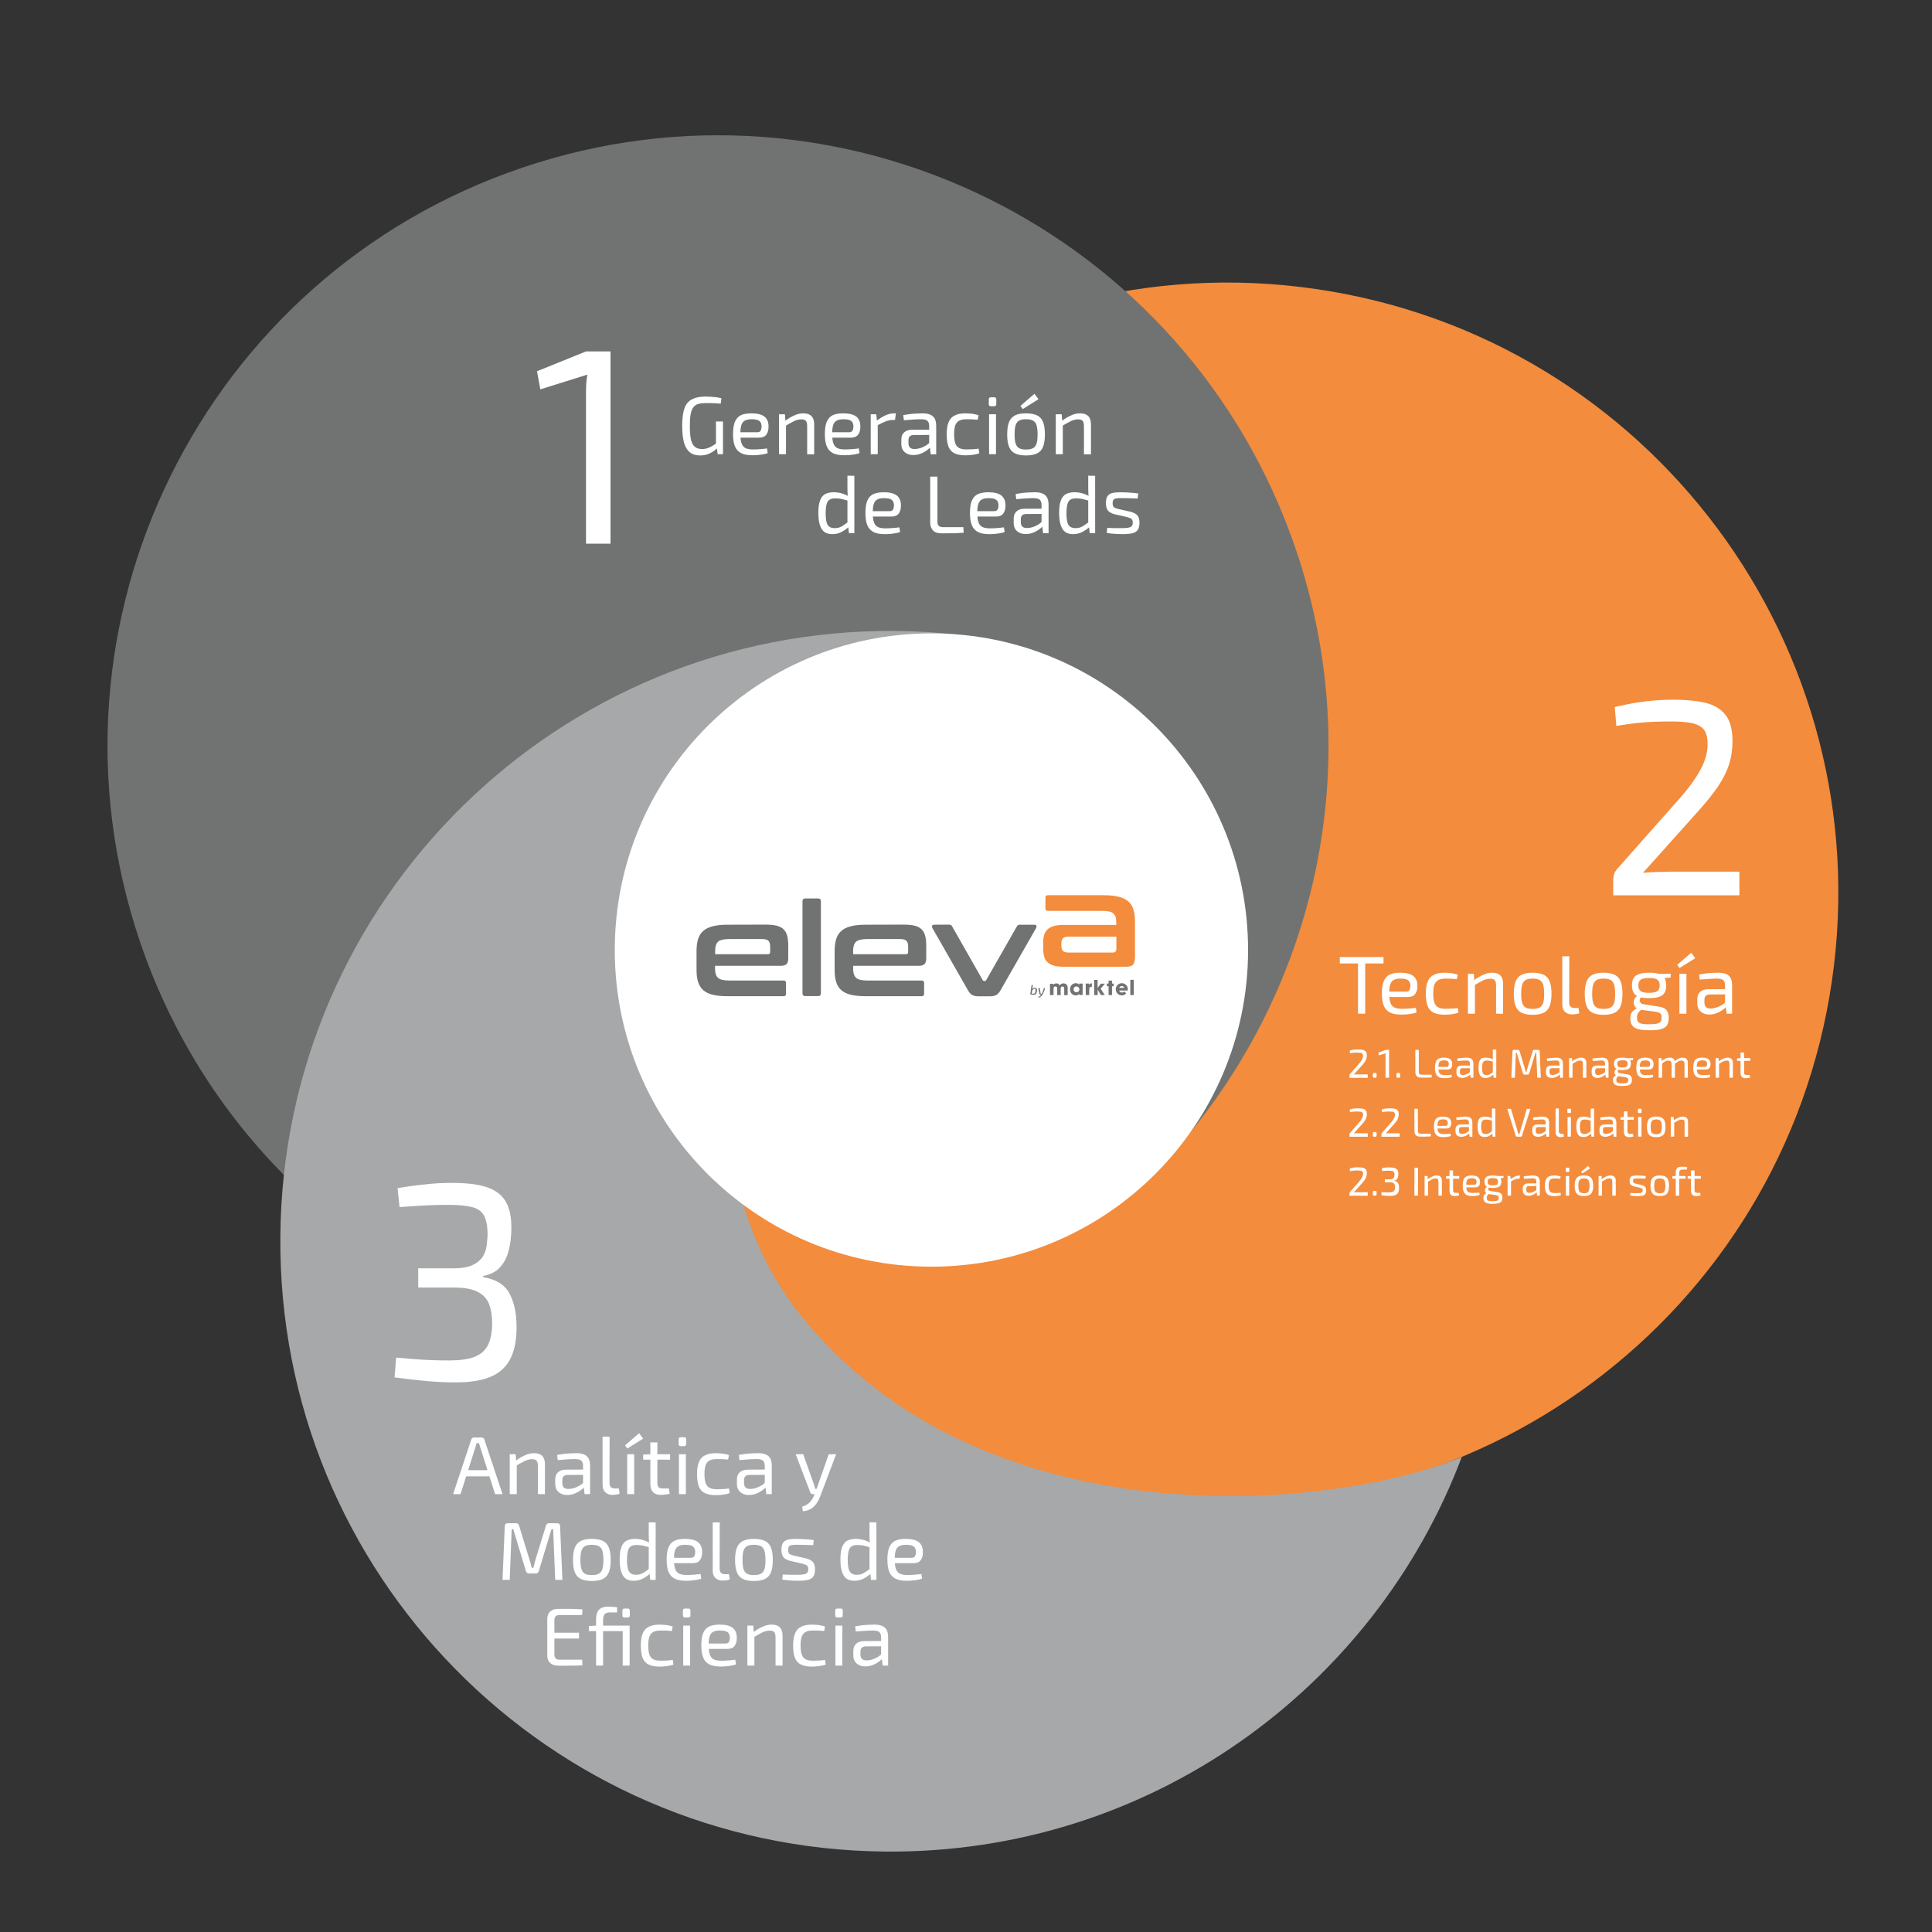 <svg xmlns="http://www.w3.org/2000/svg" xmlns:xlink="http://www.w3.org/1999/xlink" id="Capa_1" x="0px" y="0px" viewBox="0 0 1900 1900" style="enable-background:new 0 0 1900 1900;" xml:space="preserve"><rect x="0" y="0" width="1900" height="1900" fill="#333333" stroke="none"/><style type="text/css">	.st0{clip-path:url(#SVGID_00000023986734588255630170000009579369498254854048_);}	.st1{clip-path:url(#SVGID_00000014600198161010773180000013250954613071830973_);}	.st2{clip-path:url(#SVGID_00000152227210724489838860000001493280773367809681_);fill:#F38C3C;}	.st3{clip-path:url(#SVGID_00000078031734910653471510000007375274966442279061_);fill:#707372;}	.st4{clip-path:url(#SVGID_00000005969244605967799750000017839731460267828665_);fill:#A7A8A9;}	.st5{clip-path:url(#SVGID_00000123436067467692262280000010478283273929390746_);fill:#FFFFFF;}	.st6{clip-path:url(#SVGID_00000150782653803472951040000005421218563290198146_);}	.st7{fill:#FFFFFF;}	.st8{clip-path:url(#SVGID_00000115512749952088097100000006903995836645890176_);}	.st9{clip-path:url(#SVGID_00000150824915618156637970000017928607545040540812_);}	.st10{clip-path:url(#SVGID_00000088093480146782693860000003117480933022164631_);}	.st11{clip-path:url(#SVGID_00000117651704764337710590000001513935167544074684_);}	.st12{clip-path:url(#SVGID_00000016798130287427798630000009778902769787787175_);}	.st13{clip-path:url(#SVGID_00000175315738479618680560000004571990354498599557_);}	.st14{clip-path:url(#SVGID_00000116194014963681089140000002489666890723136422_);}	.st15{clip-path:url(#SVGID_00000100371523663413654760000018386519096631007872_);}	.st16{clip-path:url(#SVGID_00000016757074744710503460000000624756255037233562_);}	.st17{clip-path:url(#SVGID_00000160907658424054711580000008658259685484435343_);}	.st18{clip-path:url(#SVGID_00000111869486825395168580000001117292922059613586_);}	.st19{fill:none;}	.st20{clip-path:url(#SVGID_00000002354610078646942660000002262273199622860945_);}	.st21{clip-path:url(#SVGID_00000147189672287225685030000006409744577052339076_);fill:#707372;}	.st22{clip-path:url(#SVGID_00000054258979590110611770000006506136364287926962_);fill:#F38C3C;}	.st23{clip-path:url(#SVGID_00000033353794700846191980000004165668821785714853_);fill:#707372;}	.st24{clip-path:url(#SVGID_00000010995521161587220400000016133051273928411049_);fill:#707372;}	.st25{clip-path:url(#SVGID_00000000905232363467508430000011240358812203526554_);fill:#707372;}	.st26{clip-path:url(#SVGID_00000066476906694159756980000000068589236659057835_);fill:#707372;}</style><g>	<g>		<defs>			<rect id="SVGID_1_" x="105.7" y="133" width="1702.2" height="1688"></rect>		</defs>		<clipPath id="SVGID_00000013167707410865914570000012397127490667159731_">			<use xlink:href="#SVGID_1_" style="overflow:visible;"></use>		</clipPath>		<g style="clip-path:url(#SVGID_00000013167707410865914570000012397127490667159731_);">			<g>				<defs>					<rect id="SVGID_00000181775564467181671120000006293579063110802349_" x="105.7" y="133" width="1702.2" height="1688"></rect>				</defs>				<clipPath id="SVGID_00000168078752203491268000000016709194282146303119_">					<use xlink:href="#SVGID_00000181775564467181671120000006293579063110802349_" style="overflow:visible;"></use>				</clipPath>				<g style="clip-path:url(#SVGID_00000168078752203491268000000016709194282146303119_);">					<g>						<g>							<defs>								<rect id="SVGID_00000172432125439775417530000004727106647515077292_" x="591" y="265.2" width="1233.2" height="1215.1"></rect>							</defs>							<clipPath id="SVGID_00000101815145696068262810000015009683497069824934_">								<use xlink:href="#SVGID_00000172432125439775417530000004727106647515077292_" style="overflow:visible;"></use>							</clipPath>							<path style="clip-path:url(#SVGID_00000101815145696068262810000015009683497069824934_);fill:#F38C3C;" d="M1801.5,965.2        c-48,328-352.9,555-680.9,506.9c-328-48-555-352.9-506.9-680.9c48-328,352.9-555,680.9-506.9        C1622.6,332.3,1849.5,637.2,1801.5,965.2"></path>						</g>					</g>				</g>			</g>			<g>				<defs>					<rect id="SVGID_00000120557460264989919780000003230272437165447346_" x="105.7" y="133" width="1702.2" height="1688"></rect>				</defs>				<clipPath id="SVGID_00000110455905316649520330000009697776005073105056_">					<use xlink:href="#SVGID_00000120557460264989919780000003230272437165447346_" style="overflow:visible;"></use>				</clipPath>				<path style="clip-path:url(#SVGID_00000110455905316649520330000009697776005073105056_);fill:#707372;" d="M1274.5,540.6     C1168,226.7,827.2,58.5,513.3,165S31.2,612.3,137.7,926.2c76.4,225.1,273.2,375.2,494.2,402.9c25.9-343.9,462.3-258.6,476-149.7     C1280.6,1023.8,1354,774.7,1274.5,540.6"></path>			</g>			<g>				<defs>					<rect id="SVGID_00000034779683865443649790000007227294218151007106_" x="105.7" y="133" width="1702.2" height="1688"></rect>				</defs>				<clipPath id="SVGID_00000013912492170222164980000006546484500132411316_">					<use xlink:href="#SVGID_00000034779683865443649790000007227294218151007106_" style="overflow:visible;"></use>				</clipPath>				<path style="clip-path:url(#SVGID_00000013912492170222164980000006546484500132411316_);fill:#A7A8A9;" d="M786.6,1292.4     c-154.3-193.6-43.1-553.9,155.2-668.3c-20.1-2.2-40.5-3.4-61.1-3.6c-331.5-2.7-602.4,263.9-605,595.4     c-2.7,331.5,263.9,602.4,595.4,605c258.5,2.1,480.2-159.6,566.5-388.1C1311.5,1485.3,966.9,1518.7,786.6,1292.4"></path>			</g>			<g>				<defs>					<rect id="SVGID_00000109006162627099510410000007860175798845937805_" x="105.7" y="133" width="1702.2" height="1688"></rect>				</defs>				<clipPath id="SVGID_00000152243585624040147500000003443850191824190646_">					<use xlink:href="#SVGID_00000109006162627099510410000007860175798845937805_" style="overflow:visible;"></use>				</clipPath>				<path style="clip-path:url(#SVGID_00000152243585624040147500000003443850191824190646_);fill:#FFFFFF;" d="M1227.4,934.3     c0,172-139.4,311.4-311.4,311.4s-311.4-139.4-311.4-311.4S744,622.9,916,622.9S1227.4,762.3,1227.4,934.3"></path>			</g>		</g>	</g>	<g>		<defs>			<rect id="SVGID_00000155858636331354798280000013083471340988417434_" x="105.7" y="133" width="1702.2" height="1688"></rect>		</defs>		<clipPath id="SVGID_00000170251325838157795400000006034731114475193220_">			<use xlink:href="#SVGID_00000155858636331354798280000013083471340988417434_" style="overflow:visible;"></use>		</clipPath>		<g style="clip-path:url(#SVGID_00000170251325838157795400000006034731114475193220_);">			<g>				<path class="st7" d="M600.4,345.6v189.1h-24.1V384.8c0-2.7,0.1-5.5,0.3-8.2s0.5-5.5,1.1-8.2l-46.3,14.5l-3.3-17.8l48.2-19.5     L600.4,345.6L600.4,345.6z"></path>			</g>		</g>	</g>	<g>		<defs>			<rect id="SVGID_00000043419454625001052500000016011955559324766084_" x="105.7" y="133" width="1702.2" height="1688"></rect>		</defs>		<clipPath id="SVGID_00000044871245075111340900000014865627747485076102_">			<use xlink:href="#SVGID_00000043419454625001052500000016011955559324766084_" style="overflow:visible;"></use>		</clipPath>		<g style="clip-path:url(#SVGID_00000044871245075111340900000014865627747485076102_);">			<g>				<path class="st7" d="M1645.7,688.1c12.1,0,22.4,1,31.1,3s15.3,5.9,20,11.8c4.7,5.8,7,14.5,7,26c0,7.9-1.1,15.3-3.2,22.2     s-5.6,14.1-10.5,21.5s-11.6,15.8-20,25.1l-54.3,60.6c4.7-0.4,9.8-0.6,15.2-0.8c5.4-0.2,10.5-0.3,15.5-0.3h64.1v23.3h-124.1     v-15.1c0-2,0.3-3.9,0.8-5.6c0.5-1.7,1.5-3.3,2.7-4.8l54.8-61.9c12.1-13,20.9-24.5,26.6-34.5s8.3-19.5,7.9-28.5     c-0.2-6.2-1.7-10.7-4.5-13.6c-2.8-2.8-6.9-4.7-12.1-5.6c-5.2-0.9-11.5-1.4-18.8-1.4c-5.8,0-11.4,0.1-16.7,0.3     c-5.3,0.2-10.9,0.6-16.9,1.2c-5.9,0.6-12.8,1.6-20.7,2.9l-1.6-18.6c8.6-2,16.1-3.5,22.6-4.5s12.5-1.7,18.1-2.1     C1634.5,688.3,1640.1,688.1,1645.7,688.1z"></path>			</g>		</g>	</g>	<g>		<defs>			<rect id="SVGID_00000112617723539468395060000004679528435289587902_" x="105.7" y="133" width="1702.2" height="1688"></rect>		</defs>		<clipPath id="SVGID_00000022552221718543335800000001941671368941181348_">			<use xlink:href="#SVGID_00000112617723539468395060000004679528435289587902_" style="overflow:visible;"></use>		</clipPath>		<g style="clip-path:url(#SVGID_00000022552221718543335800000001941671368941181348_);">			<g>				<path class="st7" d="M444.5,1163.3c13.9,0,25.1,1.3,33.6,4s14.7,7.2,18.8,13.6c4,6.4,6,15.2,6,26.3c0,8-0.8,15.4-2.5,22.1     c-1.6,6.7-4.4,12.2-8.4,16.7c-3.9,4.5-9.5,7.4-16.9,8.9v1.1c12.4,2,21,7.2,25.6,15.5c4.7,8.3,7.1,19,7.3,31.9     c0.2,12.8-1.6,23.3-5.5,31.6c-3.8,8.3-10.1,14.5-18.9,18.5s-20.6,6-35.6,6c-10,0-20.1-0.5-30.3-1.5c-10.1-1-20-2.1-29.7-3.4     l1.6-19.5c6.2,0.5,12.2,1.1,17.9,1.5c5.8,0.5,11.5,0.8,17.1,1c5.7,0.2,11.4,0.3,17.3,0.3c10.2,0,18.4-1.1,24.5-3.4     s10.6-6.2,13.4-11.6c2.8-5.5,4.2-12.8,4.2-21.9c0-6.9-1-13-2.9-18.2s-5.6-9.3-11-12.2c-5.4-2.9-13.3-4.4-23.7-4.4h-35.1v-18.9     h35.1c7.5,0,13.5-1,17.9-3c4.5-2,7.8-4.6,10-7.8c2.2-3.2,3.6-6.9,4.2-11s1-8.4,1-12.7c-0.2-8-1.5-14-3.8-17.9     c-2.4-3.9-6.3-6.6-11.9-7.9c-5.6-1.4-13.2-2.1-22.9-2.1c-9,0-17.6,0.2-25.9,0.7s-15.7,1-22.1,1.5l-1.9-18.6     c9.3-1.6,18.3-2.9,27-3.7C427,1163.7,435.7,1163.3,444.5,1163.3z"></path>			</g>		</g>	</g>	<g>		<defs>			<rect id="SVGID_00000080916382471304944440000016465795717549959317_" x="105.7" y="133" width="1702.2" height="1688"></rect>		</defs>		<clipPath id="SVGID_00000099634569359832993320000000499326902795677576_">			<use xlink:href="#SVGID_00000080916382471304944440000016465795717549959317_" style="overflow:visible;"></use>		</clipPath>		<g style="clip-path:url(#SVGID_00000099634569359832993320000000499326902795677576_);">			<g>				<path class="st7" d="M694,390c1.9,0,3.7,0.1,5.5,0.2s3.5,0.3,5.2,0.5s3.3,0.6,4.8,1l-0.7,5.3c-1.7-0.2-3.4-0.3-5-0.4     c-1.7-0.1-3.3-0.2-4.9-0.2c-1.6,0-3,0-4.4,0c-3,0-5.6,0.3-7.6,0.8c-2.1,0.6-3.7,1.7-5,3.3c-1.2,1.6-2.1,3.9-2.7,6.9     c-0.6,3-0.8,6.9-0.8,11.8c0,5.5,0.4,9.9,1.1,13.1c0.8,3.3,2,5.6,3.8,7.1s4.1,2.2,7.1,2.2c2,0,3.9-0.3,5.6-0.9     c1.7-0.6,3.3-1.4,4.8-2.3s2.9-1.9,4.3-2.9l1,4.4c-1,1.1-2.3,2.3-4,3.6c-1.7,1.2-3.7,2.3-5.9,3.1c-2.3,0.9-4.8,1.3-7.7,1.3     c-4.1,0-7.5-1-10.1-3.1s-4.5-5.2-5.7-9.5s-1.8-9.8-1.8-16.4c0-7.4,0.7-13.1,2.2-17.3c1.5-4.2,3.9-7.1,7.3-8.8     C683.8,390.9,688.3,390,694,390z M711,414.5v32.2h-5.2l-1.1-8.2l-0.6-1.6v-22.4H711z"></path>				<path class="st7" d="M738.9,406.5c5.9,0,10.2,1.1,12.9,3.2c2.7,2.2,4,5.4,4,9.6c0.1,3.5-0.7,6.2-2.2,8.2s-3.9,2.9-7.2,2.9h-22.9     v-5.3h21.2c1.8,0,2.9-0.6,3.5-1.8c0.5-1.2,0.8-2.5,0.8-4c-0.1-2.5-0.8-4.3-2.3-5.4s-3.9-1.6-7.4-1.6c-2.9,0-5.1,0.4-6.7,1.3     c-1.6,0.8-2.8,2.3-3.5,4.4s-1,5-1,8.7c0,4.2,0.4,7.4,1.3,9.6c0.8,2.2,2.2,3.7,4,4.5s4.3,1.2,7.3,1.2c2.1,0,4.4-0.1,6.9-0.3     c2.5-0.2,4.7-0.4,6.7-0.7l0.7,4.6c-1.2,0.5-2.8,0.9-4.6,1.2c-1.8,0.3-3.7,0.6-5.6,0.7c-1.9,0.2-3.6,0.2-5.1,0.2     c-4.5,0-8.2-0.7-10.9-2.1s-4.8-3.6-6-6.6c-1.3-3-1.9-7.1-1.9-12.1c0-5.2,0.6-9.2,1.9-12.2c1.3-3,3.2-5.1,5.9-6.4     C731.3,407.1,734.7,406.5,738.9,406.5z"></path>				<path class="st7" d="M771.9,407.4l0.6,7.5l0.5,1.2v30.6h-6.9v-39.3L771.9,407.4L771.9,407.4z M790,406.5     c7.1,0,10.7,3.6,10.7,10.8v29.5h-6.9v-27.5c0-2.6-0.4-4.5-1.3-5.4c-0.9-1-2.3-1.5-4.4-1.5c-2.4,0-4.8,0.6-7.3,1.8     c-2.4,1.2-5.3,2.8-8.6,4.8l-0.3-4.9c3.1-2.4,6.1-4.2,9.1-5.5C784.1,407.1,787.1,406.5,790,406.5z"></path>				<path class="st7" d="M829.2,406.5c5.9,0,10.2,1.1,12.9,3.2c2.7,2.2,4,5.4,4,9.6c0.1,3.5-0.7,6.2-2.2,8.2s-3.9,2.9-7.2,2.9h-22.9     v-5.3H835c1.8,0,2.9-0.6,3.5-1.8c0.5-1.2,0.8-2.5,0.8-4c-0.1-2.5-0.8-4.3-2.3-5.4s-3.9-1.6-7.4-1.6c-2.9,0-5.1,0.4-6.7,1.3     c-1.6,0.8-2.8,2.3-3.5,4.4s-1,5-1,8.7c0,4.2,0.4,7.4,1.3,9.6c0.8,2.2,2.2,3.7,4,4.5s4.3,1.2,7.3,1.2c2.1,0,4.4-0.1,6.9-0.3     c2.5-0.2,4.7-0.4,6.7-0.7l0.7,4.6c-1.2,0.5-2.8,0.9-4.6,1.2c-1.8,0.3-3.7,0.6-5.6,0.7c-1.9,0.2-3.6,0.2-5.1,0.2     c-4.5,0-8.2-0.7-10.9-2.1s-4.8-3.6-6-6.6c-1.3-3-1.9-7.1-1.9-12.1c0-5.2,0.6-9.2,1.9-12.2c1.3-3,3.2-5.1,5.9-6.4     C821.5,407.1,825,406.5,829.2,406.5z"></path>				<path class="st7" d="M861.7,407.4l0.9,7.5l0.6,1.2v30.6h-6.9v-39.3L861.7,407.4L861.7,407.4z M881,406.5l-0.8,6.5h-2.3     c-2.3,0-4.6,0.5-6.9,1.4c-2.3,0.9-5.1,2.3-8.5,4l-0.6-4.3c2.9-2.4,5.8-4.2,8.8-5.6c2.9-1.3,5.8-2,8.5-2H881z"></path>				<path class="st7" d="M917.4,422.5l-0.1,5.2l-18.8,0.1c-1.9,0.1-3.2,0.6-4,1.5s-1.1,2.2-1.1,3.9v2.5c0,2,0.5,3.5,1.5,4.5     c1,0.9,2.5,1.4,4.7,1.4c1.5,0,3.2-0.3,5.1-0.8c1.9-0.6,3.8-1.4,5.8-2.6c1.9-1.2,3.7-2.7,5.3-4.5v5.1c-0.6,0.8-1.4,1.6-2.5,2.6     s-2.4,2-4,2.9c-1.5,0.9-3.2,1.7-5.1,2.3s-3.9,0.9-6,0.9c-2.3,0-4.4-0.4-6.1-1.3c-1.8-0.8-3.2-2.1-4.2-3.7s-1.5-3.6-1.5-6v-4.3     c0-3.1,1-5.4,2.9-7.1s4.6-2.5,8-2.5h20.1V422.5z M907.2,406.5c2.9,0,5.4,0.4,7.4,1.2c2,0.8,3.5,2.1,4.6,3.9     c1,1.8,1.5,4.3,1.5,7.5v27.7h-5.4l-1-8.6l-0.5-0.9v-18.2c0-2.4-0.6-4.2-1.7-5.2c-1.1-1-3.2-1.6-6.3-1.6c-2,0-4.6,0.1-7.7,0.3     c-3.1,0.2-6.1,0.5-9.2,0.7l-0.6-5.1c1.8-0.3,3.8-0.6,6-0.9s4.4-0.5,6.7-0.6C903.1,406.6,905.2,406.5,907.2,406.5z"></path>				<path class="st7" d="M949.7,406.5c1.2,0,2.5,0.1,4,0.2s2.9,0.3,4.5,0.6c1.5,0.3,2.9,0.6,4.2,1.1l-0.9,4.4     c-1.8-0.2-3.6-0.3-5.6-0.4s-3.6-0.1-5-0.1c-3.1,0-5.6,0.4-7.4,1.3c-1.8,0.9-3.1,2.4-4,4.5c-0.8,2.2-1.2,5.1-1.2,9     c0,3.8,0.4,6.8,1.2,9s2.1,3.7,4,4.6c1.8,0.9,4.3,1.3,7.4,1.3c0.8,0,1.9,0,3.1-0.1c1.3-0.1,2.7-0.1,4.2-0.2s2.9-0.3,4.2-0.5     l0.7,4.6c-2,0.7-4.2,1.2-6.5,1.5s-4.7,0.5-7,0.5c-4.5,0-8.2-0.7-10.9-2s-4.7-3.5-5.9-6.5s-1.8-7.1-1.8-12.1     c0-5.1,0.6-9.1,1.9-12.1c1.2-3,3.2-5.2,6-6.5C941.6,407.1,945.2,406.5,949.7,406.5z"></path>				<path class="st7" d="M977.7,390.7c1.4,0,2.1,0.7,2.1,2.1v4.6c0,1.4-0.7,2.1-2.1,2.1h-3.2c-1.4,0-2.1-0.7-2.1-2.1v-4.6     c0-1.4,0.7-2.1,2.1-2.1H977.7z M979.5,407.4v39.3h-6.8v-39.3H979.5z"></path>				<path class="st7" d="M1009,406.5c4.5,0,8.1,0.7,10.9,2c2.7,1.3,4.7,3.5,5.9,6.6c1.2,3,1.8,7.1,1.8,12.1s-0.6,9-1.8,12.1     c-1.2,3-3.1,5.2-5.9,6.6c-2.7,1.3-6.3,2-10.9,2c-4.5,0-8.1-0.7-10.8-2s-4.7-3.5-5.9-6.6c-1.2-3-1.8-7.1-1.8-12.1s0.6-9,1.8-12.1     c1.2-3,3.2-5.2,5.9-6.6C1001,407.1,1004.6,406.5,1009,406.5z M1009,412.3c-2.9,0-5.1,0.4-6.7,1.3c-1.6,0.9-2.8,2.4-3.5,4.6     s-1,5.1-1,9c0,3.8,0.3,6.8,1,9s1.9,3.7,3.5,4.6s3.9,1.3,6.7,1.3c2.9,0,5.1-0.4,6.8-1.3s2.9-2.4,3.6-4.6c0.7-2.2,1-5.1,1-9     c0-3.8-0.4-6.8-1-9c-0.7-2.2-1.9-3.7-3.6-4.6C1014.2,412.7,1011.9,412.3,1009,412.3z M1017.3,387.3l4,5.3l-15.5,9.7l-2.3-3.1     L1017.3,387.3z"></path>				<path class="st7" d="M1044.1,407.4l0.6,7.5l0.5,1.2v30.6h-6.9v-39.3L1044.1,407.4L1044.1,407.4z M1062.2,406.5     c7.1,0,10.7,3.6,10.7,10.8v29.5h-6.9v-27.5c0-2.6-0.4-4.5-1.3-5.4c-0.9-1-2.3-1.5-4.4-1.5c-2.4,0-4.8,0.6-7.3,1.8     c-2.4,1.2-5.3,2.8-8.6,4.8l-0.3-4.9c3.1-2.4,6.1-4.2,9.1-5.5C1056.2,407.1,1059.2,406.5,1062.2,406.5z"></path>			</g>		</g>	</g>	<g>		<defs>			<rect id="SVGID_00000163753776805242395590000003865926499998277290_" x="105.7" y="133" width="1702.2" height="1688"></rect>		</defs>		<clipPath id="SVGID_00000049199396439917228130000013809160599921521067_">			<use xlink:href="#SVGID_00000163753776805242395590000003865926499998277290_" style="overflow:visible;"></use>		</clipPath>		<g style="clip-path:url(#SVGID_00000049199396439917228130000013809160599921521067_);">			<g>				<path class="st7" d="M819.7,484.1c2.6,0,5.1,0.3,7.7,1c2.5,0.7,5,1.7,7.3,3.1l-0.4,4.3c-2.5-0.8-4.8-1.3-6.7-1.8     c-1.9-0.4-4-0.6-6.2-0.6c-2.3,0-4.1,0.4-5.4,1.2c-1.4,0.8-2.4,2.2-3,4.3s-1,5.1-1,9s0.3,6.9,0.9,9c0.6,2.2,1.6,3.7,2.9,4.5     c1.3,0.9,3.1,1.3,5.2,1.3c1.6,0,3-0.2,4.2-0.6c1.3-0.4,2.6-1.1,4-2s3.1-2.1,5-3.5l0.6,4.8c-2.2,2-4.6,3.7-7.3,5.1     c-2.7,1.4-5.7,2.1-8.9,2.1c-5,0-8.5-1.7-10.6-5.2s-3.2-8.7-3.2-15.5c0-5.1,0.5-9.2,1.6-12.2s2.7-5.1,4.9-6.4     C813.6,484.8,816.4,484.1,819.7,484.1z M840.2,467.9v56.5h-5.3l-0.8-6.9l-0.7-0.6v-27l0.5-1.2c-0.2-1.5-0.4-3-0.4-4.4     c-0.1-1.4-0.1-2.9-0.1-4.4v-12.1L840.2,467.9L840.2,467.9z"></path>				<path class="st7" d="M869.1,484.1c5.9,0,10.2,1.1,12.9,3.2c2.7,2.2,4,5.4,4,9.6c0.1,3.5-0.7,6.2-2.2,8.2s-3.9,2.9-7.2,2.9h-22.9     v-5.3h21.2c1.8,0,2.9-0.6,3.5-1.8c0.5-1.2,0.8-2.5,0.8-4c-0.1-2.5-0.8-4.3-2.3-5.4s-3.9-1.6-7.4-1.6c-2.9,0-5.1,0.4-6.7,1.3     c-1.6,0.8-2.8,2.3-3.5,4.4s-1,5-1,8.7c0,4.2,0.4,7.4,1.3,9.6c0.8,2.2,2.2,3.7,4,4.5s4.3,1.2,7.3,1.2c2.1,0,4.4-0.1,6.9-0.3     s4.7-0.4,6.7-0.7l0.7,4.6c-1.2,0.5-2.8,0.9-4.6,1.2s-3.7,0.6-5.6,0.7c-1.9,0.2-3.6,0.2-5.1,0.2c-4.5,0-8.2-0.7-10.9-2.1     s-4.8-3.6-6-6.6c-1.3-3-1.9-7.1-1.9-12.1c0-5.2,0.6-9.2,1.9-12.2c1.3-3,3.2-5.1,5.9-6.4C861.4,484.8,864.9,484.1,869.1,484.1z"></path>				<path class="st7" d="M921.9,468.7v44.4c0,1.8,0.4,3.2,1.3,4c0.9,0.9,2.2,1.3,4.1,1.3h20.1l0.3,5.5c-3.5,0.3-7.1,0.4-10.7,0.5     c-3.6,0.1-7.3,0.1-10.9,0.1c-4.1,0-7-1-8.7-3s-2.6-4.5-2.6-7.5v-45.3H921.9z"></path>				<path class="st7" d="M971.9,484.1c5.9,0,10.2,1.1,12.9,3.2c2.7,2.2,4,5.4,4,9.6c0.1,3.5-0.7,6.2-2.2,8.2s-3.9,2.9-7.2,2.9h-22.9     v-5.3h21.2c1.8,0,2.9-0.6,3.5-1.8c0.5-1.2,0.8-2.5,0.8-4c-0.1-2.5-0.8-4.3-2.3-5.4s-3.9-1.6-7.4-1.6c-2.9,0-5.1,0.4-6.7,1.3     c-1.6,0.8-2.8,2.3-3.5,4.4s-1,5-1,8.7c0,4.2,0.4,7.4,1.3,9.6c0.8,2.2,2.2,3.7,4,4.5s4.3,1.2,7.3,1.2c2.1,0,4.4-0.1,6.9-0.3     s4.8-0.4,6.7-0.7l0.7,4.6c-1.2,0.5-2.8,0.9-4.6,1.2s-3.7,0.6-5.6,0.7c-1.9,0.2-3.6,0.2-5.1,0.2c-4.5,0-8.2-0.7-10.9-2.1     s-4.8-3.6-6-6.6c-1.3-3-1.9-7.1-1.9-12.1c0-5.2,0.6-9.2,1.9-12.2c1.3-3,3.2-5.1,5.9-6.4C964.3,484.8,967.7,484.1,971.9,484.1z"></path>				<path class="st7" d="M1027.9,500.2l-0.1,5.2l-18.8,0.1c-1.9,0.1-3.2,0.6-4,1.5s-1.1,2.2-1.1,3.9v2.5c0,2,0.5,3.5,1.5,4.5     c1,0.9,2.5,1.4,4.7,1.4c1.5,0,3.2-0.3,5.1-0.8c1.9-0.6,3.8-1.4,5.8-2.6c1.9-1.2,3.7-2.7,5.3-4.5v5.1c-0.6,0.8-1.4,1.6-2.5,2.6     s-2.4,2-4,2.9c-1.5,0.9-3.2,1.7-5.1,2.3c-1.9,0.6-3.9,0.9-6,0.9c-2.3,0-4.4-0.4-6.1-1.3c-1.8-0.8-3.2-2.1-4.2-3.7     c-1-1.6-1.5-3.6-1.5-6v-4.3c0-3.1,1-5.4,2.9-7.1s4.6-2.5,8-2.5h20.1V500.2z M1017.7,484.1c2.9,0,5.4,0.4,7.4,1.2     c2,0.8,3.5,2.1,4.6,3.9c1,1.8,1.5,4.3,1.5,7.5v27.7h-5.4l-1-8.6l-0.5-0.9v-18.2c0-2.4-0.6-4.2-1.7-5.2c-1.1-1-3.2-1.6-6.3-1.6     c-2,0-4.6,0.1-7.7,0.3c-3.1,0.2-6.2,0.5-9.2,0.7l-0.6-5.1c1.8-0.3,3.8-0.6,6-0.9s4.4-0.5,6.7-0.6     C1013.6,484.2,1015.7,484.1,1017.7,484.1z"></path>				<path class="st7" d="M1056.5,484.1c2.6,0,5.1,0.3,7.7,1c2.5,0.7,5,1.7,7.3,3.1l-0.4,4.3c-2.5-0.8-4.8-1.3-6.7-1.8     c-1.9-0.4-4-0.6-6.2-0.6c-2.3,0-4.1,0.4-5.4,1.2c-1.4,0.8-2.4,2.2-3,4.3s-1,5.1-1,9s0.3,6.9,0.9,9c0.6,2.2,1.6,3.7,2.9,4.5     c1.3,0.9,3.1,1.3,5.2,1.3c1.6,0,3-0.2,4.2-0.6c1.3-0.4,2.6-1.1,4-2s3.1-2.1,5-3.5l0.6,4.8c-2.2,2-4.6,3.7-7.3,5.1     s-5.7,2.1-8.9,2.1c-5,0-8.5-1.7-10.6-5.2s-3.2-8.7-3.2-15.5c0-5.1,0.5-9.2,1.6-12.2s2.7-5.1,4.9-6.4     C1050.4,484.8,1053.2,484.1,1056.5,484.1z M1077,467.9v56.5h-5.3l-0.8-6.9l-0.7-0.6v-27l0.5-1.2c-0.2-1.5-0.4-3-0.4-4.4     c-0.1-1.4-0.1-2.9-0.1-4.4v-12.1L1077,467.9L1077,467.9z"></path>				<path class="st7" d="M1102.8,484.1c1.7,0,3.6,0.1,5.5,0.2s3.9,0.2,5.8,0.4c1.9,0.2,3.7,0.4,5.3,0.6l-0.6,5     c-2.5-0.1-5-0.2-7.5-0.3s-5-0.1-7.5-0.1c-2.4-0.1-4.3,0-5.7,0.2c-1.4,0.2-2.4,0.6-3,1.3c-0.6,0.7-0.9,1.9-0.9,3.6     c0,2,0.5,3.4,1.5,4s2.4,1.2,4.3,1.6l11.5,2.6c3.1,0.8,5.4,1.9,6.9,3.5s2.2,4,2.2,7.3c0,3.2-0.6,5.7-1.8,7.3s-3.1,2.7-5.5,3.2     c-2.5,0.5-5.6,0.8-9.4,0.8c-1.4,0-3.5-0.1-6.3-0.2c-2.8-0.1-5.8-0.4-9.2-1l0.5-5c1.3,0.1,2.7,0.1,4.1,0.2c1.5,0.1,3,0.1,4.6,0.1     s3.2,0,4.9,0c3,0,5.3-0.1,6.9-0.4c1.7-0.3,2.9-0.8,3.6-1.6s1-2,1-3.5c0-1.9-0.6-3.2-1.7-3.9c-1.1-0.6-2.6-1.2-4.5-1.6l-11.3-2.6     c-2.2-0.5-3.9-1.3-5.2-2.1c-1.3-0.9-2.2-2-2.8-3.5c-0.6-1.4-0.9-3.2-0.9-5.4c0-3.1,0.5-5.4,1.6-6.9c1.1-1.6,2.7-2.6,5-3.1     C1096.3,484.3,1099.2,484.1,1102.8,484.1z"></path>			</g>		</g>	</g>	<g>		<defs>			<rect id="SVGID_00000050653585566989720900000017180992854268784266_" x="105.7" y="133" width="1702.2" height="1688"></rect>		</defs>		<clipPath id="SVGID_00000085970839126882298710000016994752777536563884_">			<use xlink:href="#SVGID_00000050653585566989720900000017180992854268784266_" style="overflow:visible;"></use>		</clipPath>		<g style="clip-path:url(#SVGID_00000085970839126882298710000016994752777536563884_);">			<g>				<path class="st7" d="M1360.6,941.2v6.3h-43v-6.3H1360.6z M1342.6,941.2v55.7h-7.1v-55.7H1342.6z"></path>				<path class="st7" d="M1377,956.6c5.9,0,10.2,1.1,12.9,3.2c2.7,2.2,4,5.4,4,9.6c0.1,3.5-0.7,6.2-2.2,8.2s-3.9,2.9-7.2,2.9h-22.9     v-5.3h21.2c1.8,0,2.9-0.6,3.5-1.8c0.5-1.2,0.8-2.5,0.8-4c-0.1-2.5-0.8-4.3-2.3-5.4c-1.5-1.1-3.9-1.6-7.4-1.6     c-2.9,0-5.1,0.4-6.7,1.3c-1.6,0.8-2.8,2.3-3.5,4.4c-0.7,2.1-1,5-1,8.7c0,4.2,0.4,7.4,1.3,9.6c0.8,2.2,2.2,3.7,4,4.5     s4.3,1.2,7.3,1.2c2.1,0,4.4-0.1,6.9-0.3s4.8-0.4,6.7-0.7l0.7,4.6c-1.2,0.5-2.8,0.9-4.6,1.2c-1.8,0.3-3.7,0.6-5.6,0.7     c-1.9,0.2-3.6,0.2-5.1,0.2c-4.5,0-8.2-0.7-10.9-2.1c-2.7-1.4-4.8-3.6-6-6.6c-1.3-3-1.9-7.1-1.9-12.1c0-5.2,0.6-9.2,1.9-12.2     s3.2-5.1,5.9-6.4S1372.8,956.6,1377,956.6z"></path>				<path class="st7" d="M1420.9,956.6c1.2,0,2.5,0.1,4,0.2c1.5,0.1,2.9,0.3,4.5,0.6c1.5,0.3,2.9,0.6,4.2,1.1l-0.9,4.4     c-1.8-0.2-3.6-0.3-5.6-0.4c-2-0.1-3.6-0.1-5-0.1c-3.1,0-5.6,0.4-7.4,1.3c-1.8,0.9-3.1,2.4-4,4.5c-0.8,2.2-1.2,5.1-1.2,9     c0,3.8,0.4,6.8,1.2,9c0.8,2.2,2.1,3.7,4,4.6c1.8,0.9,4.3,1.3,7.4,1.3c0.8,0,1.9,0,3.1-0.1c1.3-0.1,2.7-0.1,4.2-0.2     c1.5-0.1,2.9-0.3,4.2-0.5l0.7,4.6c-2,0.7-4.2,1.2-6.5,1.5s-4.7,0.5-7,0.5c-4.5,0-8.2-0.7-10.9-2c-2.7-1.3-4.7-3.5-5.9-6.5     c-1.2-3-1.8-7-1.8-12.1s0.6-9.1,1.9-12.1c1.2-3,3.2-5.2,6-6.5C1412.8,957.2,1416.4,956.6,1420.9,956.6z"></path>				<path class="st7" d="M1449.4,957.6l0.6,7.5l0.5,1.2v30.6h-6.9v-39.3H1449.4z M1467.5,956.6c7.1,0,10.7,3.6,10.7,10.8v29.5h-6.9     v-27.5c0-2.6-0.4-4.5-1.3-5.4c-0.9-1-2.3-1.5-4.4-1.5c-2.4,0-4.8,0.6-7.3,1.8s-5.3,2.8-8.6,4.8l-0.3-4.9     c3.1-2.4,6.1-4.2,9.1-5.5C1461.6,957.2,1464.6,956.6,1467.5,956.6z"></path>				<path class="st7" d="M1507.2,956.6c4.5,0,8.1,0.7,10.9,2c2.7,1.3,4.7,3.5,5.9,6.6c1.2,3,1.8,7.1,1.8,12.1s-0.6,9-1.8,12.1     s-3.1,5.2-5.9,6.6c-2.7,1.3-6.3,2-10.9,2c-4.5,0-8.1-0.7-10.8-2c-2.7-1.3-4.7-3.5-5.9-6.6s-1.8-7.1-1.8-12.1s0.6-9,1.8-12.1     c1.2-3,3.2-5.2,5.9-6.6C1499.1,957.3,1502.7,956.6,1507.2,956.6z M1507.2,962.4c-2.9,0-5.1,0.4-6.7,1.3     c-1.6,0.9-2.8,2.4-3.5,4.6c-0.7,2.2-1,5.1-1,9c0,3.8,0.3,6.8,1,9s1.9,3.7,3.5,4.6c1.6,0.9,3.9,1.3,6.7,1.3     c2.9,0,5.1-0.4,6.8-1.3c1.7-0.9,2.9-2.4,3.6-4.6c0.7-2.2,1-5.1,1-9c0-3.8-0.4-6.8-1-9c-0.7-2.2-1.9-3.7-3.6-4.6     C1512.3,962.8,1510,962.4,1507.2,962.4z"></path>				<path class="st7" d="M1543.3,940.4l-0.1,45.7c0,1.7,0.5,3,1.4,3.9s2.3,1.3,4,1.3h3.8l0.8,5.2c-0.5,0.2-1.2,0.4-2.1,0.6     c-0.9,0.2-1.8,0.3-2.7,0.4c-0.9,0.1-1.7,0.1-2.4,0.1c-2.9,0-5.2-0.9-7-2.6c-1.8-1.7-2.6-4.2-2.6-7.4v-47.2H1543.3z"></path>				<path class="st7" d="M1577,956.6c4.5,0,8.1,0.7,10.9,2c2.7,1.3,4.7,3.5,5.9,6.6c1.2,3,1.8,7.1,1.8,12.1s-0.6,9-1.8,12.1     s-3.1,5.2-5.9,6.6c-2.7,1.3-6.3,2-10.9,2c-4.5,0-8.1-0.7-10.8-2c-2.7-1.3-4.7-3.5-5.9-6.6s-1.8-7.1-1.8-12.1s0.6-9,1.8-12.1     c1.2-3,3.2-5.2,5.9-6.6C1568.9,957.3,1572.5,956.6,1577,956.6z M1577,962.4c-2.9,0-5.1,0.4-6.7,1.3c-1.6,0.9-2.8,2.4-3.5,4.6     c-0.7,2.2-1,5.1-1,9c0,3.8,0.3,6.8,1,9s1.9,3.7,3.5,4.6c1.6,0.9,3.9,1.3,6.7,1.3c2.9,0,5.1-0.4,6.8-1.3c1.7-0.9,2.9-2.4,3.6-4.6     c0.7-2.2,1-5.1,1-9c0-3.8-0.4-6.8-1-9c-0.7-2.2-1.9-3.7-3.6-4.6C1582.1,962.8,1579.9,962.4,1577,962.4z"></path>				<path class="st7" d="M1610.7,979l4,0.6c-0.9,0.8-1.5,1.8-1.9,2.9c-0.3,1.2-0.2,2.2,0.3,3.2s1.6,1.6,3.3,1.9l14.7,2.3     c3.7,0.5,6.3,1.7,7.8,3.5s2.2,4.3,2.2,7.6c0,3.1-0.6,5.5-1.7,7.3c-1.2,1.8-3.1,3-5.9,3.8c-2.7,0.8-6.5,1.1-11.1,1.1     c-3.6,0-6.5-0.2-9-0.6s-4.4-1.1-5.9-2s-2.5-2.2-3.2-3.7c-0.6-1.5-1-3.4-1-5.7c0-1.7,0.3-3.2,0.8-4.3c0.5-1.2,1.3-2.2,2.4-3.1     c1.1-0.9,2.5-1.8,4.3-2.7l4.8-2.7l3.1,1.1l-4,3c-1.1,0.8-2,1.6-2.7,2.4c-0.7,0.8-1.3,1.6-1.6,2.5c-0.4,0.9-0.5,1.9-0.5,3.2     c0,1.8,0.3,3.2,1,4.2s1.9,1.6,3.7,2c1.8,0.3,4.3,0.5,7.4,0.5c3.2,0,5.6-0.2,7.4-0.6c1.7-0.4,3-1,3.7-2s1-2.3,1-4.1     c0-1.3-0.2-2.4-0.5-3.1c-0.4-0.7-1-1.2-2-1.6c-1-0.4-2.4-0.7-4.3-1l-14.1-1.9c-1.7-0.2-3-0.8-4-1.6c-1-0.9-1.7-1.9-2.1-3.1     c-0.4-1.2-0.5-2.4-0.3-3.6c0.2-1.2,0.6-2.3,1.2-3.4C1608.8,980.4,1609.6,979.6,1610.7,979z M1621.8,956.6c4.2,0,7.5,0.4,10,1.3     c2.4,0.9,4.2,2.2,5.2,4s1.6,4.2,1.6,7.2c0,2.9-0.5,5.2-1.6,7.1c-1,1.9-2.8,3.2-5.3,4.1c-2.5,0.9-5.8,1.3-10,1.3s-7.5-0.4-10-1.3     c-2.4-0.9-4.2-2.2-5.2-4.1c-1-1.8-1.6-4.2-1.6-7c0-3,0.5-5.4,1.6-7.2c1-1.9,2.8-3.2,5.3-4.1S1617.6,956.6,1621.8,956.6z      M1621.7,961.8c-3.9,0-6.7,0.6-8.2,1.7c-1.5,1.1-2.3,3-2.3,5.6s0.8,4.4,2.3,5.6s4.3,1.7,8.2,1.7c4,0,6.7-0.6,8.2-1.7     c1.5-1.1,2.3-3,2.3-5.6s-0.8-4.5-2.3-5.6C1628.5,962.4,1625.7,961.8,1621.7,961.8z M1643.2,957.6l-0.4,3.8l-10,0.8l-2.8-4.6     H1643.2z"></path>				<path class="st7" d="M1663.2,937l4,5.3l-15.5,9.7l-2.3-3.1L1663.2,937z M1658.5,957.6v39.3h-6.9v-39.3H1658.5z"></path>				<path class="st7" d="M1700.2,972.7l-0.1,5.2l-18.8,0.1c-1.9,0.1-3.2,0.6-4,1.5s-1.1,2.2-1.1,3.9v2.5c0,2,0.5,3.5,1.5,4.5     s2.5,1.4,4.7,1.4c1.5,0,3.2-0.3,5.1-0.8c1.9-0.6,3.8-1.4,5.8-2.6s3.7-2.7,5.3-4.5v5.1c-0.6,0.8-1.4,1.6-2.5,2.6s-2.4,2-4,2.9     c-1.5,0.9-3.2,1.7-5.1,2.3s-3.9,0.9-6,0.9c-2.3,0-4.4-0.4-6.1-1.3s-3.2-2.1-4.2-3.7c-1-1.6-1.5-3.6-1.5-6v-4.3     c0-3.1,1-5.4,2.9-7.1c1.9-1.7,4.6-2.5,8-2.5h20.1V972.7z M1689.9,956.6c2.9,0,5.4,0.4,7.4,1.2s3.5,2.1,4.6,3.9     c1,1.8,1.5,4.3,1.5,7.5v27.7h-5.4l-1-8.6l-0.5-0.9v-18.2c0-2.4-0.6-4.2-1.7-5.2s-3.2-1.6-6.3-1.6c-2,0-4.6,0.1-7.7,0.3     s-6.2,0.5-9.2,0.7l-0.6-5.1c1.8-0.3,3.8-0.6,6-0.9c2.2-0.3,4.4-0.5,6.7-0.6C1685.9,956.7,1688,956.6,1689.9,956.6z"></path>			</g>		</g>	</g>	<g>		<defs>			<rect id="SVGID_00000072254274454045287440000002062740079147273606_" x="105.7" y="133" width="1702.2" height="1688"></rect>		</defs>		<clipPath id="SVGID_00000171714703007008307370000000703653899089180594_">			<use xlink:href="#SVGID_00000072254274454045287440000002062740079147273606_" style="overflow:visible;"></use>		</clipPath>		<g style="clip-path:url(#SVGID_00000171714703007008307370000000703653899089180594_);">			<g>				<path class="st7" d="M473.6,1413.7c0.6,0,1.2,0.2,1.7,0.5c0.5,0.4,0.8,0.8,1,1.4l17.9,53.8h-7.3l-14.5-45.7     c-0.2-0.8-0.4-1.5-0.7-2.3c-0.2-0.8-0.5-1.5-0.7-2.2h-2.3c-0.2,0.7-0.4,1.4-0.6,2.2c-0.2,0.8-0.5,1.5-0.7,2.3l-14.5,45.7h-7.3     l17.9-53.8c0.2-0.6,0.5-1.1,1-1.4s1-0.5,1.7-0.5H473.6z M484,1445.8v6.1h-28.3v-6.1H484z"></path>				<path class="st7" d="M507.1,1430.1l0.6,7.5l0.5,1.2v30.6h-6.9v-39.3L507.1,1430.1L507.1,1430.1z M525.2,1429.1     c7.1,0,10.7,3.6,10.7,10.8v29.5H529v-27.5c0-2.6-0.4-4.5-1.3-5.4c-0.9-1-2.3-1.5-4.4-1.5c-2.4,0-4.8,0.6-7.3,1.8     c-2.4,1.2-5.3,2.8-8.6,4.8l-0.3-4.9c3.1-2.4,6.1-4.2,9.1-5.5C519.3,1429.8,522.3,1429.1,525.2,1429.1z"></path>				<path class="st7" d="M577,1445.2l-0.1,5.2l-18.8,0.1c-1.9,0.1-3.2,0.6-4,1.5s-1.1,2.2-1.1,3.9v2.5c0,2,0.5,3.5,1.5,4.5     c1,0.9,2.5,1.4,4.7,1.4c1.5,0,3.2-0.3,5.1-0.8c1.9-0.6,3.8-1.4,5.8-2.6c1.9-1.2,3.7-2.7,5.3-4.5v5.1c-0.6,0.8-1.4,1.6-2.5,2.6     s-2.4,2-4,2.9c-1.5,0.9-3.2,1.7-5.1,2.3s-3.9,0.9-6,0.9c-2.3,0-4.4-0.4-6.1-1.3c-1.8-0.8-3.2-2.1-4.2-3.7s-1.5-3.6-1.5-6v-4.3     c0-3.1,1-5.4,2.9-7.1s4.6-2.5,8-2.5L577,1445.2L577,1445.2z M566.8,1429.1c2.9,0,5.4,0.4,7.4,1.2c2,0.8,3.5,2.1,4.6,3.9     c1,1.8,1.5,4.3,1.5,7.5v27.7h-5.4l-1-8.6l-0.5-0.9v-18.2c0-2.4-0.6-4.2-1.7-5.2c-1.1-1-3.2-1.6-6.3-1.6c-2,0-4.6,0.1-7.7,0.3     c-3.1,0.2-6.1,0.5-9.2,0.7l-0.6-5.1c1.8-0.3,3.8-0.6,6-0.9s4.4-0.5,6.7-0.6C562.8,1429.2,564.9,1429.1,566.8,1429.1z"></path>				<path class="st7" d="M599.5,1412.9l-0.1,45.7c0,1.7,0.5,3,1.4,3.9s2.3,1.3,4,1.3h3.8l0.8,5.2c-0.5,0.2-1.2,0.4-2.1,0.6     s-1.8,0.3-2.7,0.4s-1.7,0.1-2.4,0.1c-2.9,0-5.2-0.9-7-2.6s-2.6-4.2-2.6-7.4v-47.2H599.5z"></path>				<path class="st7" d="M628.5,1409.5l4,5.3l-15.5,9.7l-2.3-3.1L628.5,1409.5z M623.7,1430.1v39.3h-6.9v-39.3H623.7z"></path>				<path class="st7" d="M659,1430.1v5.4h-26.5v-5l7.8-0.4H659z M646.5,1418.5v40.1c0,1.9,0.4,3.2,1.2,4s2.2,1.2,4.1,1.2h6l0.8,5.2     c-0.9,0.2-1.9,0.4-3,0.6s-2.2,0.3-3.3,0.4s-1.9,0.1-2.6,0.1c-3.3,0-5.8-0.9-7.5-2.7c-1.7-1.8-2.6-4.5-2.6-7.9v-41L646.5,1418.5     L646.5,1418.5z"></path>				<path class="st7" d="M672.7,1413.4c1.4,0,2.1,0.7,2.1,2.1v4.6c0,1.4-0.7,2.1-2.1,2.1h-3.2c-1.4,0-2.1-0.7-2.1-2.1v-4.6     c0-1.4,0.7-2.1,2.1-2.1H672.7z M674.5,1430.1v39.3h-6.8v-39.3H674.5z"></path>				<path class="st7" d="M704.2,1429.1c1.2,0,2.5,0.1,4,0.2s2.9,0.3,4.5,0.6c1.5,0.3,2.9,0.6,4.2,1.1l-0.9,4.4     c-1.8-0.2-3.6-0.3-5.6-0.4s-3.6-0.1-5-0.1c-3.1,0-5.6,0.4-7.4,1.3c-1.8,0.9-3.1,2.4-4,4.5c-0.8,2.2-1.2,5.1-1.2,9     c0,3.8,0.4,6.8,1.2,9s2.1,3.7,4,4.6c1.8,0.9,4.3,1.3,7.4,1.3c0.8,0,1.9,0,3.1-0.1c1.3-0.1,2.7-0.1,4.2-0.2s2.9-0.3,4.2-0.5     l0.7,4.6c-2,0.7-4.2,1.2-6.5,1.5s-4.7,0.5-7,0.5c-4.5,0-8.2-0.7-10.9-2s-4.7-3.5-5.9-6.5s-1.8-7.1-1.8-12.1     c0-5.1,0.6-9.1,1.9-12.1c1.2-3,3.2-5.2,6-6.5C696,1429.8,699.7,1429.1,704.2,1429.1z"></path>				<path class="st7" d="M755.7,1445.2l-0.1,5.2l-18.8,0.1c-1.9,0.1-3.2,0.6-4,1.5s-1.1,2.2-1.1,3.9v2.5c0,2,0.5,3.5,1.5,4.5     c1,0.9,2.5,1.4,4.7,1.4c1.5,0,3.2-0.3,5.1-0.8c1.9-0.6,3.8-1.4,5.8-2.6c1.9-1.2,3.7-2.7,5.3-4.5v5.1c-0.6,0.8-1.4,1.6-2.5,2.6     s-2.4,2-4,2.9c-1.5,0.9-3.2,1.7-5.1,2.3s-3.9,0.9-6,0.9c-2.3,0-4.4-0.4-6.1-1.3c-1.8-0.8-3.2-2.1-4.2-3.7s-1.5-3.6-1.5-6v-4.3     c0-3.1,1-5.4,2.9-7.1s4.6-2.5,8-2.5L755.7,1445.2L755.7,1445.2z M745.5,1429.1c2.9,0,5.4,0.4,7.4,1.2c2,0.8,3.5,2.1,4.6,3.9     c1,1.8,1.5,4.3,1.5,7.5v27.7h-5.4l-1-8.6l-0.5-0.9v-18.2c0-2.4-0.6-4.2-1.7-5.2c-1.1-1-3.2-1.6-6.3-1.6c-2,0-4.6,0.1-7.7,0.3     c-3.1,0.2-6.1,0.5-9.2,0.7l-0.6-5.1c1.8-0.3,3.8-0.6,6-0.9s4.4-0.5,6.7-0.6C741.4,1429.2,743.5,1429.1,745.5,1429.1z"></path>				<path class="st7" d="M789.9,1430.1l10.4,29.3c0.3,0.8,0.5,1.6,0.8,2.4s0.5,1.6,0.6,2.4h1.9l-2.3,5.2h-2.1c-0.5,0-1-0.2-1.5-0.5     s-0.8-0.8-0.9-1.3l-14.3-37.5H789.9z M822.3,1430.1l-15.7,41.5c-0.6,1.7-1.5,3.4-2.4,5.1c-1,1.7-2.1,3.2-3.5,4.6s-3,2.5-4.8,3.4     c-1.9,0.9-4,1.3-6.4,1.5l-0.6-4.5c3.2-1,5.6-2.4,7.3-4.1s3.1-3.8,4.1-6.3l1.9-4.7c0.4-1.1,0.9-2.3,1.3-3.6     c0.4-1.3,0.8-2.4,1.2-3.5l10.3-29.3L822.3,1430.1L822.3,1430.1z"></path>			</g>		</g>	</g>	<g>		<defs>			<rect id="SVGID_00000024000521243208808250000004108594650933318559_" x="105.7" y="133" width="1702.2" height="1688"></rect>		</defs>		<clipPath id="SVGID_00000086681069110545089370000013884170032437258665_">			<use xlink:href="#SVGID_00000024000521243208808250000004108594650933318559_" style="overflow:visible;"></use>		</clipPath>		<g style="clip-path:url(#SVGID_00000086681069110545089370000013884170032437258665_);">			<g>				<path class="st7" d="M547.9,1498c1.9,0,2.9,1,2.9,3l2.3,52.7H546l-2-49.8h-1.7l-12.4,41.1c-0.4,1.6-1.5,2.4-3.1,2.4h-6.4     c-1.7,0-2.7-0.8-3.2-2.4l-12.4-41.1h-1.6l-1.9,49.8h-7.1l2.2-52.7c0.1-2,1.1-3,3-3h8.1c1.5,0,2.5,0.8,3,2.4l10.4,34     c0.4,1.2,0.8,2.5,1.1,3.7s0.6,2.5,1,3.8h1.5c0.4-1.3,0.7-2.6,1-3.8c0.3-1.2,0.7-2.5,1-3.9l10.4-33.8c0.4-1.6,1.5-2.4,3.1-2.4     L547.9,1498L547.9,1498z"></path>				<path class="st7" d="M582,1513.4c4.5,0,8.1,0.7,10.9,2c2.7,1.3,4.7,3.5,5.9,6.6c1.2,3,1.8,7.1,1.8,12.1s-0.6,9-1.8,12.1     c-1.2,3-3.1,5.2-5.9,6.6c-2.7,1.3-6.3,2-10.9,2c-4.5,0-8.1-0.7-10.8-2s-4.7-3.5-5.9-6.6c-1.2-3-1.8-7.1-1.8-12.1s0.6-9,1.8-12.1     c1.2-3,3.2-5.2,5.9-6.6C573.9,1514.1,577.5,1513.4,582,1513.4z M582,1519.2c-2.9,0-5.1,0.4-6.7,1.3c-1.6,0.9-2.8,2.4-3.5,4.6     s-1,5.1-1,9c0,3.8,0.3,6.8,1,9s1.9,3.7,3.5,4.6s3.9,1.3,6.7,1.3c2.9,0,5.1-0.4,6.8-1.3s2.9-2.4,3.6-4.6c0.7-2.2,1-5.1,1-9     c0-3.8-0.4-6.8-1-9c-0.7-2.2-1.9-3.7-3.6-4.6C587.1,1519.7,584.8,1519.2,582,1519.2z"></path>				<path class="st7" d="M624.3,1513.4c2.6,0,5.1,0.3,7.7,1c2.5,0.7,5,1.7,7.3,3.1l-0.4,4.3c-2.5-0.8-4.8-1.3-6.7-1.8     c-1.9-0.4-4-0.6-6.2-0.6c-2.3,0-4.1,0.4-5.4,1.2c-1.4,0.8-2.4,2.2-3,4.3c-0.6,2.1-1,5.1-1,9s0.3,6.9,0.9,9     c0.6,2.2,1.6,3.7,2.9,4.5c1.3,0.9,3.1,1.3,5.2,1.3c1.6,0,3-0.2,4.2-0.6c1.3-0.4,2.6-1.1,4-2s3.1-2.1,5-3.5l0.6,4.8     c-2.2,2-4.6,3.7-7.3,5.1s-5.7,2.1-8.9,2.1c-5,0-8.5-1.7-10.6-5.2s-3.2-8.7-3.2-15.5c0-5.1,0.5-9.2,1.6-12.2s2.7-5.1,4.9-6.4     C618.2,1514.1,620.9,1513.4,624.3,1513.4z M644.8,1497.2v56.5h-5.3l-0.8-6.9l-0.7-0.6v-27l0.5-1.2c-0.2-1.5-0.4-3-0.4-4.4     c-0.1-1.4-0.1-2.9-0.1-4.4v-12.1L644.8,1497.2L644.8,1497.2z"></path>				<path class="st7" d="M673.6,1513.4c5.9,0,10.2,1.1,12.9,3.2c2.7,2.2,4,5.4,4,9.6c0.1,3.5-0.7,6.2-2.2,8.2s-3.9,2.9-7.2,2.9     h-22.9v-5.3h21.2c1.8,0,2.9-0.6,3.5-1.8c0.5-1.2,0.8-2.5,0.8-4c-0.1-2.5-0.8-4.3-2.3-5.4s-3.9-1.6-7.4-1.6     c-2.9,0-5.1,0.4-6.7,1.3c-1.6,0.8-2.8,2.3-3.5,4.4s-1,5-1,8.7c0,4.2,0.4,7.4,1.3,9.6c0.8,2.2,2.2,3.7,4,4.5s4.3,1.2,7.3,1.2     c2.1,0,4.4-0.1,6.9-0.3c2.5-0.2,4.7-0.4,6.7-0.7l0.7,4.6c-1.2,0.5-2.8,0.9-4.6,1.2c-1.8,0.3-3.7,0.6-5.6,0.7     c-1.9,0.2-3.6,0.2-5.1,0.2c-4.5,0-8.2-0.7-10.9-2.1s-4.8-3.6-6-6.6c-1.3-3-1.9-7.1-1.9-12.1c0-5.2,0.6-9.2,1.9-12.2     c1.3-3,3.2-5.1,5.9-6.4C666,1514,669.4,1513.4,673.6,1513.4z"></path>				<path class="st7" d="M707.8,1497.2l-0.1,45.7c0,1.7,0.5,3,1.4,3.9s2.3,1.3,4,1.3h3.8l0.8,5.2c-0.5,0.2-1.2,0.4-2.1,0.6     s-1.8,0.3-2.7,0.4s-1.7,0.1-2.4,0.1c-2.9,0-5.2-0.9-7-2.6s-2.6-4.2-2.6-7.4v-47.2H707.8z"></path>				<path class="st7" d="M741.4,1513.4c4.5,0,8.1,0.7,10.9,2c2.7,1.3,4.7,3.5,5.9,6.6c1.2,3,1.8,7.1,1.8,12.1s-0.6,9-1.8,12.1     c-1.2,3-3.1,5.2-5.9,6.6c-2.7,1.3-6.3,2-10.9,2c-4.5,0-8.1-0.7-10.8-2s-4.7-3.5-5.9-6.6c-1.2-3-1.8-7.1-1.8-12.1s0.6-9,1.8-12.1     c1.2-3,3.2-5.2,5.9-6.6C733.4,1514.1,736.9,1513.4,741.4,1513.4z M741.4,1519.2c-2.9,0-5.1,0.4-6.7,1.3     c-1.6,0.9-2.8,2.4-3.5,4.6s-1,5.1-1,9c0,3.8,0.3,6.8,1,9s1.9,3.7,3.5,4.6s3.9,1.3,6.7,1.3c2.9,0,5.1-0.4,6.8-1.3     s2.9-2.4,3.6-4.6c0.7-2.2,1-5.1,1-9c0-3.8-0.4-6.8-1-9c-0.7-2.2-1.9-3.7-3.6-4.6C746.5,1519.7,744.3,1519.2,741.4,1519.2z"></path>				<path class="st7" d="M783.7,1513.4c1.7,0,3.6,0.1,5.5,0.2s3.9,0.2,5.8,0.4c1.9,0.2,3.7,0.4,5.3,0.6l-0.6,5     c-2.5-0.1-5-0.2-7.5-0.3c-2.5-0.1-5-0.1-7.5-0.1c-2.4-0.1-4.3,0-5.7,0.2s-2.4,0.6-3,1.3c-0.6,0.7-0.9,1.9-0.9,3.6     c0,2,0.5,3.4,1.5,4s2.4,1.2,4.3,1.6l11.5,2.6c3.1,0.8,5.4,1.9,6.9,3.5s2.2,4,2.2,7.3c0,3.2-0.6,5.7-1.8,7.3     c-1.2,1.6-3.1,2.7-5.5,3.2c-2.5,0.5-5.6,0.8-9.4,0.8c-1.4,0-3.5-0.1-6.3-0.2s-5.8-0.4-9.2-1l0.5-5c1.3,0.1,2.7,0.1,4.1,0.2     s3,0.1,4.6,0.1s3.2,0,4.9,0c3,0,5.3-0.1,6.9-0.4c1.7-0.3,2.9-0.8,3.6-1.6c0.7-0.8,1-2,1-3.5c0-1.9-0.6-3.2-1.7-3.9     c-1.1-0.6-2.6-1.2-4.5-1.6l-11.3-2.6c-2.2-0.5-3.9-1.3-5.2-2.1c-1.3-0.9-2.2-2-2.8-3.5c-0.6-1.4-0.9-3.2-0.9-5.4     c0-3.1,0.5-5.4,1.6-6.9c1.1-1.6,2.7-2.6,5-3.1C777.3,1513.6,780.2,1513.4,783.7,1513.4z"></path>				<path class="st7" d="M841.4,1513.4c2.6,0,5.1,0.3,7.7,1c2.5,0.7,5,1.7,7.3,3.1l-0.4,4.3c-2.5-0.8-4.8-1.3-6.7-1.8     c-1.9-0.4-4-0.6-6.2-0.6c-2.3,0-4.1,0.4-5.4,1.2c-1.4,0.8-2.4,2.2-3,4.3c-0.6,2.1-1,5.1-1,9s0.3,6.9,0.9,9     c0.6,2.2,1.6,3.7,2.9,4.5c1.3,0.9,3.1,1.3,5.2,1.3c1.6,0,3-0.2,4.2-0.6c1.3-0.4,2.6-1.1,4-2s3.1-2.1,5-3.5l0.6,4.8     c-2.2,2-4.6,3.7-7.3,5.1s-5.7,2.1-8.9,2.1c-5,0-8.5-1.7-10.6-5.2s-3.2-8.7-3.2-15.5c0-5.1,0.5-9.2,1.6-12.2s2.7-5.1,4.9-6.4     C835.3,1514.1,838,1513.4,841.4,1513.4z M861.9,1497.2v56.5h-5.3l-0.8-6.9l-0.7-0.6v-27l0.5-1.2c-0.2-1.5-0.4-3-0.4-4.4     c-0.1-1.4-0.1-2.9-0.1-4.4v-12.1L861.9,1497.2L861.9,1497.2z"></path>				<path class="st7" d="M890.7,1513.4c5.9,0,10.2,1.1,12.9,3.2c2.7,2.2,4,5.4,4,9.6c0.1,3.5-0.7,6.2-2.2,8.2s-3.9,2.9-7.2,2.9     h-22.9v-5.3h21.2c1.8,0,2.9-0.6,3.5-1.8c0.5-1.2,0.8-2.5,0.8-4c-0.1-2.5-0.8-4.3-2.3-5.4s-3.9-1.6-7.4-1.6     c-2.9,0-5.1,0.4-6.7,1.3c-1.6,0.8-2.8,2.3-3.5,4.4s-1,5-1,8.7c0,4.2,0.4,7.4,1.3,9.6c0.8,2.2,2.2,3.7,4,4.5s4.3,1.2,7.3,1.2     c2.1,0,4.4-0.1,6.9-0.3c2.5-0.2,4.7-0.4,6.7-0.7l0.7,4.6c-1.2,0.5-2.8,0.9-4.6,1.2c-1.8,0.3-3.7,0.6-5.6,0.7     c-1.9,0.2-3.6,0.2-5.1,0.2c-4.5,0-8.2-0.7-10.9-2.1s-4.8-3.6-6-6.6c-1.3-3-1.9-7.1-1.9-12.1c0-5.2,0.6-9.2,1.9-12.2     c1.3-3,3.2-5.1,5.9-6.4C883.1,1514,886.5,1513.4,890.7,1513.4z"></path>			</g>		</g>	</g>	<g>		<defs>			<rect id="SVGID_00000183942862592337543020000010683138208775266203_" x="105.7" y="133" width="1702.2" height="1688"></rect>		</defs>		<clipPath id="SVGID_00000058572171538016809530000000010858127941412026_">			<use xlink:href="#SVGID_00000183942862592337543020000010683138208775266203_" style="overflow:visible;"></use>		</clipPath>		<g style="clip-path:url(#SVGID_00000058572171538016809530000000010858127941412026_);">			<g>				<path class="st7" d="M548.9,1582.2c2.7,0,5.4,0,8.1,0c2.7,0,5.4,0,8.1,0.1c2.7,0.1,5.2,0.2,7.7,0.4l-0.3,5.6h-22.4     c-1.7,0-2.9,0.4-3.7,1.3c-0.8,0.8-1.2,2.2-1.2,4.1v33.1c0,1.9,0.4,3.3,1.2,4.1c0.8,0.9,2,1.3,3.7,1.3h22.4l0.3,5.5     c-2.5,0.2-5,0.3-7.7,0.3c-2.7,0.1-5.4,0.1-8.1,0.1c-2.7,0-5.4,0-8.1,0c-3.3,0-5.9-0.9-7.8-2.6c-1.9-1.7-2.9-4.1-2.9-7.1v-36.5     c0.1-3,1-5.4,2.9-7.1C543.1,1583.1,545.7,1582.2,548.9,1582.2z M539.7,1605.7h29.7v5.7h-29.7V1605.7z"></path>				<path class="st7" d="M613.2,1598.7v5.4h-34.1v-5l7.5-0.4H613.2z M597.7,1580.1c1.1,0,2.6,0,4.4,0.1c1.8,0.1,3.4,0.2,4.8,0.4v5.1     h-6.8c-2.6,0-4.4,0.6-5.4,1.7s-1.6,3-1.6,5.8v44.8h-6.9v-45.5c0-2.6,0.4-4.9,1.1-6.7c0.8-1.8,2-3.2,3.6-4.2     C592.7,1580.6,594.9,1580.1,597.7,1580.1z M617.3,1581.9c1.4,0,2.1,0.7,2.1,2.1v4.6c0,1.4-0.7,2.1-2.1,2.1h-3.2     c-1.3,0-2-0.7-2-2.1v-4.6c0-1.4,0.7-2.1,2-2.1H617.3z M619.2,1598.7v39.3h-6.8v-39.3H619.2z"></path>				<path class="st7" d="M648.9,1597.7c1.2,0,2.5,0.1,4,0.2s2.9,0.3,4.5,0.6c1.5,0.3,2.9,0.6,4.2,1.1l-0.9,4.4     c-1.8-0.2-3.6-0.3-5.6-0.4s-3.6-0.1-5-0.1c-3.1,0-5.6,0.4-7.4,1.3c-1.8,0.9-3.1,2.4-4,4.5c-0.8,2.2-1.2,5.1-1.2,9     c0,3.8,0.4,6.8,1.2,9s2.1,3.7,4,4.6c1.8,0.9,4.3,1.3,7.4,1.3c0.8,0,1.9,0,3.1-0.1c1.3-0.1,2.7-0.1,4.2-0.2s2.9-0.3,4.2-0.5     l0.7,4.6c-2,0.7-4.2,1.2-6.5,1.5s-4.7,0.5-7,0.5c-4.5,0-8.2-0.7-10.9-2s-4.7-3.5-5.9-6.5s-1.8-7.1-1.8-12.1     c0-5.1,0.6-9.1,1.9-12.1c1.2-3,3.2-5.2,6-6.5C640.7,1598.4,644.4,1597.7,648.9,1597.7z"></path>				<path class="st7" d="M676.9,1581.9c1.4,0,2.1,0.7,2.1,2.1v4.6c0,1.4-0.7,2.1-2.1,2.1h-3.2c-1.4,0-2.1-0.7-2.1-2.1v-4.6     c0-1.4,0.7-2.1,2.1-2.1H676.9z M678.7,1598.7v39.3h-6.8v-39.3H678.7z"></path>				<path class="st7" d="M707.7,1597.7c5.9,0,10.2,1.1,12.9,3.2c2.7,2.2,4,5.4,4,9.6c0.1,3.5-0.7,6.2-2.2,8.2s-3.9,2.9-7.2,2.9     h-22.9v-5.3h21.2c1.8,0,2.9-0.6,3.5-1.8c0.5-1.2,0.8-2.5,0.8-4c-0.1-2.5-0.8-4.3-2.3-5.4s-3.9-1.6-7.4-1.6     c-2.9,0-5.1,0.4-6.7,1.3c-1.6,0.8-2.8,2.3-3.5,4.4s-1,5-1,8.7c0,4.2,0.4,7.4,1.3,9.6c0.8,2.2,2.2,3.7,4,4.5s4.3,1.2,7.3,1.2     c2.1,0,4.4-0.1,6.9-0.3c2.5-0.2,4.7-0.4,6.7-0.7l0.7,4.6c-1.2,0.5-2.8,0.9-4.6,1.2c-1.8,0.3-3.7,0.6-5.6,0.7     c-1.9,0.2-3.6,0.2-5.1,0.2c-4.5,0-8.2-0.7-10.9-2.1s-4.8-3.6-6-6.6c-1.3-3-1.9-7.1-1.9-12.1c0-5.2,0.6-9.2,1.9-12.2     c1.3-3,3.2-5.1,5.9-6.4C700.1,1598.3,703.6,1597.7,707.7,1597.7z"></path>				<path class="st7" d="M740.8,1598.7l0.6,7.5l0.5,1.2v30.6H735v-39.3L740.8,1598.7L740.8,1598.7z M758.9,1597.7     c7.1,0,10.7,3.6,10.7,10.8v29.5h-6.9v-27.5c0-2.6-0.4-4.5-1.3-5.4c-0.9-1-2.3-1.5-4.4-1.5c-2.4,0-4.8,0.6-7.3,1.8     c-2.4,1.2-5.3,2.8-8.6,4.8l-0.3-4.9c3.1-2.4,6.1-4.2,9.1-5.5C752.9,1598.4,755.9,1597.7,758.9,1597.7z"></path>				<path class="st7" d="M798.7,1597.7c1.2,0,2.5,0.1,4,0.2s2.9,0.3,4.5,0.6c1.5,0.3,2.9,0.6,4.2,1.1l-0.9,4.4     c-1.8-0.2-3.6-0.3-5.6-0.4s-3.6-0.1-5-0.1c-3.1,0-5.6,0.4-7.4,1.3c-1.8,0.9-3.1,2.4-4,4.5c-0.8,2.2-1.2,5.1-1.2,9     c0,3.8,0.4,6.8,1.2,9s2.1,3.7,4,4.6c1.8,0.9,4.3,1.3,7.4,1.3c0.8,0,1.9,0,3.1-0.1c1.3-0.1,2.7-0.1,4.2-0.2s2.9-0.3,4.2-0.5     l0.7,4.6c-2,0.7-4.2,1.2-6.5,1.5s-4.7,0.5-7,0.5c-4.5,0-8.2-0.7-10.9-2s-4.7-3.5-5.9-6.5s-1.8-7.1-1.8-12.1     c0-5.1,0.6-9.1,1.9-12.1c1.2-3,3.2-5.2,6-6.5C790.5,1598.4,794.1,1597.7,798.7,1597.7z"></path>				<path class="st7" d="M826.7,1581.9c1.4,0,2.1,0.7,2.1,2.1v4.6c0,1.4-0.7,2.1-2.1,2.1h-3.2c-1.4,0-2.1-0.7-2.1-2.1v-4.6     c0-1.4,0.7-2.1,2.1-2.1H826.7z M828.4,1598.7v39.3h-6.8v-39.3H828.4z"></path>				<path class="st7" d="M870.2,1613.8l-0.1,5.2l-18.8,0.1c-1.9,0.1-3.2,0.6-4,1.5s-1.1,2.2-1.1,3.9v2.5c0,2,0.5,3.5,1.5,4.5     c1,0.9,2.5,1.4,4.7,1.4c1.5,0,3.2-0.3,5.1-0.8c1.9-0.6,3.8-1.4,5.8-2.6c1.9-1.2,3.7-2.7,5.3-4.5v5.1c-0.6,0.8-1.4,1.6-2.5,2.6     s-2.4,2-4,2.9c-1.5,0.9-3.2,1.7-5.1,2.3s-3.9,0.9-6,0.9c-2.3,0-4.4-0.4-6.1-1.3c-1.8-0.8-3.2-2.1-4.2-3.7s-1.5-3.6-1.5-6v-4.3     c0-3.1,1-5.4,2.9-7.1s4.6-2.5,8-2.5L870.2,1613.8L870.2,1613.8z M859.9,1597.7c2.9,0,5.4,0.4,7.4,1.2c2,0.8,3.5,2.1,4.6,3.9     c1,1.8,1.5,4.3,1.5,7.5v27.7H868l-1-8.6l-0.5-0.9v-18.2c0-2.4-0.6-4.2-1.7-5.2c-1.1-1-3.2-1.6-6.3-1.6c-2,0-4.6,0.1-7.7,0.3     c-3.1,0.2-6.1,0.5-9.2,0.7l-0.6-5.1c1.8-0.3,3.8-0.6,6-0.9s4.4-0.5,6.7-0.6C855.9,1597.8,858,1597.7,859.9,1597.7z"></path>			</g>		</g>	</g>	<g>		<defs>			<rect id="SVGID_00000052103271536306701510000017951963419146874796_" x="105.7" y="133" width="1702.2" height="1688"></rect>		</defs>		<clipPath id="SVGID_00000040563859404345334530000018058751512023498374_">			<use xlink:href="#SVGID_00000052103271536306701510000017951963419146874796_" style="overflow:visible;"></use>		</clipPath>	</g>	<g>		<defs>			<rect id="SVGID_00000142168058821688327300000017247341542558040466_" x="105.7" y="133" width="1702.2" height="1688"></rect>		</defs>		<clipPath id="SVGID_00000135669307305700889930000011943490200765331079_">			<use xlink:href="#SVGID_00000142168058821688327300000017247341542558040466_" style="overflow:visible;"></use>		</clipPath>		<g style="clip-path:url(#SVGID_00000135669307305700889930000011943490200765331079_);">			<g>				<path class="st7" d="M1335.8,1032.1c1.7,0,3.2,0.1,4.5,0.4s2.2,0.9,2.9,1.7c0.7,0.8,1,2.1,1,3.8c0,1.1-0.2,2.2-0.5,3.2     s-0.8,2-1.5,3.1s-1.7,2.3-2.9,3.6l-7.9,8.8c0.7-0.1,1.4-0.1,2.2-0.1c0.8,0,1.5,0,2.2,0h9.3v3.4h-18v-2.2c0-0.3,0-0.6,0.1-0.8     c0.1-0.3,0.2-0.5,0.4-0.7l7.9-9c1.7-1.9,3-3.5,3.8-5s1.2-2.8,1.2-4.1c0-0.9-0.2-1.6-0.7-2c-0.4-0.4-1-0.7-1.7-0.8     c-0.8-0.1-1.7-0.2-2.7-0.2c-0.8,0-1.7,0-2.4,0c-0.8,0-1.6,0.1-2.4,0.2c-0.9,0.1-1.9,0.2-3,0.4l-0.2-2.7c1.2-0.3,2.3-0.5,3.3-0.7     c0.9-0.1,1.8-0.2,2.6-0.3C1334.2,1032.1,1335,1032.1,1335.8,1032.1z"></path>				<path class="st7" d="M1352.5,1055.2c0.5,0,0.8,0.1,1,0.3c0.2,0.2,0.3,0.5,0.3,1v2.1c0,0.5-0.1,0.8-0.3,1c-0.2,0.2-0.5,0.3-1,0.3     h-1.1c-0.4,0-0.8-0.1-1-0.3s-0.3-0.5-0.3-1v-2.1c0-0.5,0.1-0.8,0.3-1c0.2-0.2,0.5-0.3,1-0.3H1352.5z"></path>				<path class="st7" d="M1366.1,1032.5v27.4h-3.5v-21.7c0-0.4,0-0.8,0-1.2c0-0.4,0.1-0.8,0.2-1.2l-6.7,2.1l-0.5-2.6l7-2.8     L1366.1,1032.5L1366.1,1032.5z"></path>				<path class="st7" d="M1375.7,1055.2c0.5,0,0.8,0.1,1,0.3c0.2,0.2,0.3,0.5,0.3,1v2.1c0,0.5-0.1,0.8-0.3,1c-0.2,0.2-0.5,0.3-1,0.3     h-1.1c-0.4,0-0.8-0.1-1-0.3s-0.3-0.5-0.3-1v-2.1c0-0.5,0.1-0.8,0.3-1c0.2-0.2,0.5-0.3,1-0.3H1375.7z"></path>				<path class="st7" d="M1395.3,1032.5v21.8c0,0.9,0.2,1.6,0.7,2c0.4,0.4,1.1,0.6,2,0.6h9.9l0.2,2.7c-1.7,0.1-3.5,0.2-5.3,0.2     s-3.6,0-5.3,0c-2,0-3.4-0.5-4.3-1.5c-0.8-1-1.3-2.2-1.3-3.7v-22.2L1395.3,1032.5L1395.3,1032.5z"></path>				<path class="st7" d="M1419.9,1040.1c2.9,0,5,0.5,6.3,1.6s2,2.6,2,4.7c0,1.7-0.3,3.1-1.1,4s-1.9,1.4-3.5,1.4h-11.3v-2.6h10.4     c0.9,0,1.4-0.3,1.7-0.9c0.3-0.6,0.4-1.2,0.4-2c0-1.2-0.4-2.1-1.1-2.7c-0.7-0.5-1.9-0.8-3.6-0.8c-1.4,0-2.5,0.2-3.3,0.6     s-1.4,1.1-1.7,2.1c-0.3,1-0.5,2.4-0.5,4.3c0,2.1,0.2,3.6,0.6,4.7s1.1,1.8,2,2.2c0.9,0.4,2.1,0.6,3.6,0.6c1,0,2.2,0,3.4-0.1     s2.3-0.2,3.3-0.3l0.4,2.3c-0.6,0.2-1.4,0.4-2.2,0.6s-1.8,0.3-2.7,0.4c-0.9,0.1-1.8,0.1-2.5,0.1c-2.2,0-4-0.3-5.4-1     c-1.3-0.7-2.3-1.8-3-3.3c-0.6-1.5-0.9-3.5-0.9-5.9c0-2.5,0.3-4.5,0.9-6s1.6-2.5,2.9-3.1     C1416.1,1040.4,1417.8,1040.1,1419.9,1040.1z"></path>				<path class="st7" d="M1447.4,1048v2.5h-9.2c-0.9,0-1.6,0.3-1.9,0.7c-0.4,0.5-0.6,1.1-0.6,1.9v1.2c0,1,0.2,1.7,0.7,2.2     s1.2,0.7,2.3,0.7c0.7,0,1.6-0.1,2.5-0.4s1.9-0.7,2.8-1.3c1-0.6,1.8-1.3,2.6-2.2v2.5c-0.3,0.4-0.7,0.8-1.2,1.3s-1.2,1-1.9,1.4     c-0.8,0.5-1.6,0.8-2.5,1.1c-0.9,0.3-1.9,0.5-3,0.5s-2.1-0.2-3-0.6s-1.6-1-2-1.8c-0.5-0.8-0.7-1.8-0.7-3v-2.1     c0-1.5,0.5-2.7,1.4-3.5s2.3-1.2,3.9-1.2h9.8V1048z M1442.4,1040.1c1.4,0,2.6,0.2,3.6,0.6s1.7,1,2.2,1.9s0.8,2.1,0.8,3.7v13.6     h-2.7l-0.5-4.2l-0.2-0.4v-9c0-1.2-0.3-2-0.8-2.6s-1.6-0.8-3.1-0.8c-1,0-2.3,0.1-3.8,0.2s-3,0.2-4.5,0.4l-0.3-2.5     c0.9-0.2,1.9-0.3,3-0.4s2.2-0.2,3.3-0.3C1440.4,1040.2,1441.4,1040.1,1442.4,1040.1z"></path>				<path class="st7" d="M1461.4,1040.1c1.3,0,2.5,0.2,3.8,0.5c1.2,0.3,2.4,0.8,3.6,1.5l-0.2,2.1c-1.2-0.4-2.3-0.7-3.3-0.9     s-2-0.3-3.1-0.3s-2,0.2-2.7,0.6s-1.2,1.1-1.5,2.1s-0.5,2.5-0.5,4.4s0.2,3.4,0.5,4.4c0.3,1.1,0.8,1.8,1.4,2.2     c0.7,0.4,1.5,0.6,2.5,0.6c0.8,0,1.5-0.1,2.1-0.3c0.6-0.2,1.3-0.5,2-1c0.7-0.4,1.5-1,2.5-1.7l0.3,2.4c-1.1,1-2.3,1.8-3.6,2.5     c-1.3,0.7-2.8,1-4.4,1c-2.4,0-4.2-0.9-5.2-2.6s-1.6-4.3-1.6-7.6c0-2.5,0.3-4.5,0.8-6s1.3-2.5,2.4-3.2     S1459.8,1040.1,1461.4,1040.1z M1471.5,1032.1v27.8h-2.6l-0.4-3.4l-0.4-0.3V1043l0.2-0.6c-0.1-0.7-0.2-1.5-0.2-2.1     c0-0.7,0-1.4,0-2.2v-5.9h3.4V1032.1z"></path>				<path class="st7" d="M1512.8,1032.5c1,0,1.4,0.5,1.4,1.5l1.1,25.9h-3.5l-1-24.5h-0.8l-6.1,20.2c-0.2,0.8-0.7,1.2-1.5,1.2h-3.1     c-0.8,0-1.3-0.4-1.6-1.2l-6.1-20.2h-0.8l-1,24.5h-3.5l1.1-25.9c0.1-1,0.5-1.5,1.5-1.5h4c0.7,0,1.2,0.4,1.5,1.2l5.1,16.7     c0.2,0.6,0.4,1.2,0.5,1.8c0.1,0.6,0.3,1.2,0.5,1.9h0.7c0.2-0.6,0.4-1.3,0.5-1.9c0.2-0.6,0.3-1.2,0.5-1.9l5.1-16.6     c0.2-0.8,0.7-1.2,1.5-1.2H1512.8z"></path>				<path class="st7" d="M1535.5,1048v2.5h-9.2c-0.9,0-1.6,0.3-1.9,0.7c-0.4,0.5-0.6,1.1-0.6,1.9v1.2c0,1,0.2,1.7,0.7,2.2     s1.2,0.7,2.3,0.7c0.7,0,1.6-0.1,2.5-0.4s1.9-0.7,2.8-1.3c1-0.6,1.8-1.3,2.6-2.2v2.5c-0.3,0.4-0.7,0.8-1.2,1.3s-1.2,1-1.9,1.4     c-0.8,0.5-1.6,0.8-2.5,1.1c-0.9,0.3-1.9,0.5-3,0.5s-2.1-0.2-3-0.6s-1.6-1-2-1.8c-0.5-0.8-0.7-1.8-0.7-3v-2.1     c0-1.5,0.5-2.7,1.4-3.5s2.3-1.2,3.9-1.2h9.8V1048z M1530.5,1040.1c1.4,0,2.6,0.2,3.6,0.6s1.7,1,2.2,1.9s0.8,2.1,0.8,3.7v13.6     h-2.7l-0.5-4.2l-0.2-0.4v-9c0-1.2-0.3-2-0.8-2.6s-1.6-0.8-3.1-0.8c-1,0-2.3,0.1-3.8,0.2s-3,0.2-4.5,0.4l-0.3-2.5     c0.9-0.2,1.9-0.3,3-0.4s2.2-0.2,3.3-0.3C1528.5,1040.2,1529.5,1040.1,1530.5,1040.1z"></path>				<path class="st7" d="M1546,1040.6l0.3,3.7l0.2,0.6v15h-3.4v-19.3L1546,1040.6L1546,1040.6z M1554.9,1040.1     c3.5,0,5.2,1.8,5.2,5.3v14.5h-3.4v-13.5c0-1.3-0.2-2.2-0.6-2.7s-1.1-0.7-2.1-0.7c-1.2,0-2.4,0.3-3.6,0.9s-2.6,1.4-4.2,2.4     l-0.2-2.4c1.5-1.2,3-2.1,4.5-2.7S1553.4,1040.1,1554.9,1040.1z"></path>				<path class="st7" d="M1580.4,1048v2.5h-9.2c-0.9,0-1.6,0.3-1.9,0.7c-0.4,0.5-0.6,1.1-0.6,1.9v1.2c0,1,0.2,1.7,0.7,2.2     s1.2,0.7,2.3,0.7c0.7,0,1.6-0.1,2.5-0.4s1.9-0.7,2.8-1.3c1-0.6,1.8-1.3,2.6-2.2v2.5c-0.3,0.4-0.7,0.8-1.2,1.3s-1.2,1-1.9,1.4     c-0.8,0.5-1.6,0.8-2.5,1.1c-0.9,0.3-1.9,0.5-3,0.5s-2.1-0.2-3-0.6s-1.6-1-2-1.8c-0.5-0.8-0.7-1.8-0.7-3v-2.1     c0-1.5,0.5-2.7,1.4-3.5s2.3-1.2,3.9-1.2h9.8V1048z M1575.3,1040.1c1.4,0,2.6,0.2,3.6,0.6s1.7,1,2.2,1.9s0.8,2.1,0.8,3.7v13.6     h-2.7l-0.5-4.2l-0.2-0.4v-9c0-1.2-0.3-2-0.8-2.6s-1.6-0.8-3.1-0.8c-1,0-2.3,0.1-3.8,0.2s-3,0.2-4.5,0.4l-0.3-2.5     c0.9-0.2,1.9-0.3,3-0.4s2.2-0.2,3.3-0.3C1573.3,1040.2,1574.4,1040.1,1575.3,1040.1z"></path>				<path class="st7" d="M1590.1,1051.1l1.9,0.3c-0.5,0.4-0.8,0.9-0.9,1.4c-0.2,0.6-0.1,1.1,0.1,1.6c0.3,0.5,0.8,0.8,1.6,0.9     l7.2,1.2c1.8,0.3,3.1,0.8,3.8,1.7c0.7,0.9,1.1,2.1,1.1,3.7c0,1.5-0.3,2.7-0.9,3.6s-1.5,1.5-2.9,1.9s-3.2,0.6-5.5,0.6     c-1.7,0-3.2-0.1-4.4-0.3c-1.2-0.2-2.1-0.5-2.9-1c-0.7-0.5-1.2-1.1-1.6-1.8c-0.3-0.7-0.5-1.7-0.5-2.8c0-0.8,0.1-1.6,0.4-2.1     c0.3-0.6,0.6-1.1,1.2-1.5s1.2-0.9,2.1-1.3l2.4-1.3l1.5,0.6l-1.9,1.5c-0.5,0.4-1,0.8-1.3,1.2c-0.4,0.4-0.6,0.8-0.8,1.2     c-0.2,0.4-0.3,1-0.3,1.6c0,0.9,0.2,1.6,0.5,2.1s1,0.8,1.8,1c0.9,0.2,2.1,0.3,3.6,0.3c1.6,0,2.8-0.1,3.6-0.3     c0.9-0.2,1.5-0.5,1.8-1s0.5-1.2,0.5-2c0-0.7-0.1-1.2-0.3-1.5c-0.2-0.3-0.5-0.6-1-0.8c-0.5-0.2-1.2-0.3-2.1-0.5l-6.9-1     c-0.8-0.1-1.5-0.4-2-0.8s-0.8-0.9-1-1.5s-0.2-1.2-0.2-1.8c0.1-0.6,0.3-1.2,0.6-1.7S1589.6,1051.4,1590.1,1051.1z M1595.6,1040.1     c2.1,0,3.7,0.2,4.9,0.6c1.2,0.4,2.1,1.1,2.6,2s0.8,2.1,0.8,3.5s-0.3,2.6-0.8,3.5s-1.4,1.6-2.6,2s-2.9,0.7-4.9,0.7     s-3.7-0.2-4.9-0.7s-2.1-1.1-2.6-2s-0.8-2-0.8-3.5s0.3-2.6,0.8-3.5s1.4-1.6,2.6-2C1591.9,1040.3,1593.6,1040.1,1595.6,1040.1z      M1595.6,1042.7c-1.9,0-3.3,0.3-4,0.8c-0.8,0.5-1.1,1.5-1.1,2.8s0.4,2.2,1.1,2.7c0.8,0.6,2.1,0.8,4,0.8c2,0,3.3-0.3,4-0.8     c0.7-0.6,1.1-1.5,1.1-2.7c0-1.3-0.4-2.2-1.1-2.8S1597.5,1042.7,1595.6,1042.7z M1606.1,1040.6l-0.2,1.9l-4.9,0.4l-1.4-2.3     H1606.1z"></path>				<path class="st7" d="M1617.9,1040.1c2.9,0,5,0.5,6.3,1.6s2,2.6,2,4.7c0,1.7-0.3,3.1-1.1,4s-1.9,1.4-3.5,1.4h-11.3v-2.6h10.4     c0.9,0,1.4-0.3,1.7-0.9c0.3-0.6,0.4-1.2,0.4-2c0-1.2-0.4-2.1-1.1-2.7c-0.7-0.5-1.9-0.8-3.6-0.8c-1.4,0-2.5,0.2-3.3,0.6     s-1.4,1.1-1.7,2.1c-0.3,1-0.5,2.4-0.5,4.3c0,2.1,0.2,3.6,0.6,4.7s1.1,1.8,2,2.2c0.9,0.4,2.1,0.6,3.6,0.6c1,0,2.2,0,3.4-0.1     s2.3-0.2,3.3-0.3l0.4,2.3c-0.6,0.2-1.4,0.4-2.2,0.6s-1.8,0.3-2.7,0.4c-0.9,0.1-1.8,0.1-2.5,0.1c-2.2,0-4-0.3-5.4-1     c-1.3-0.7-2.3-1.8-3-3.3c-0.6-1.5-0.9-3.5-0.9-5.9c0-2.5,0.3-4.5,0.9-6s1.6-2.5,2.9-3.1     C1614.1,1040.4,1615.8,1040.1,1617.9,1040.1z"></path>				<path class="st7" d="M1634,1040.6l0.2,3.7l0.4,0.6v15h-3.4v-19.3L1634,1040.6L1634,1040.6z M1642.1,1040.1     c1.6,0,2.9,0.4,3.8,1.3s1.3,2.2,1.3,4v14.5h-3.3v-13.5c0-1.2-0.3-2.1-0.8-2.6s-1.3-0.8-2.3-0.8c-0.7,0-1.3,0.1-1.9,0.3     c-0.6,0.2-1.3,0.6-2.1,1c-0.8,0.5-1.7,1.1-2.8,1.9l-0.2-2.4c1.4-1.2,2.8-2.2,4.1-2.8C1639.4,1040.4,1640.7,1040.1,1642.1,1040.1     z M1654.8,1040.1c1.7,0,2.9,0.5,3.8,1.3s1.3,2.2,1.3,4v14.5h-3.3v-13.5c0-1.2-0.3-2.1-0.7-2.6c-0.5-0.5-1.2-0.8-2.3-0.8     c-0.7,0-1.3,0.1-2,0.3s-1.3,0.6-2,1.1s-1.6,1.1-2.7,1.9l-0.2-2.4c1.4-1.2,2.8-2.2,4.1-2.8     C1652.1,1040.4,1653.4,1040.1,1654.8,1040.1z"></path>				<path class="st7" d="M1673.9,1040.1c2.9,0,5,0.5,6.3,1.6s2,2.6,2,4.7c0,1.7-0.3,3.1-1.1,4s-1.9,1.4-3.5,1.4h-11.3v-2.6h10.4     c0.9,0,1.4-0.3,1.7-0.9c0.3-0.6,0.4-1.2,0.4-2c0-1.2-0.4-2.1-1.1-2.7c-0.7-0.5-1.9-0.8-3.6-0.8c-1.4,0-2.5,0.2-3.3,0.6     s-1.4,1.1-1.7,2.1c-0.3,1-0.5,2.4-0.5,4.3c0,2.1,0.2,3.6,0.6,4.7s1.1,1.8,2,2.2c0.9,0.4,2.1,0.6,3.6,0.6c1,0,2.2,0,3.4-0.1     s2.3-0.2,3.3-0.3l0.4,2.3c-0.6,0.2-1.4,0.4-2.2,0.6s-1.8,0.3-2.7,0.4c-0.9,0.1-1.8,0.1-2.5,0.1c-2.2,0-4-0.3-5.4-1     c-1.3-0.7-2.3-1.8-3-3.3c-0.6-1.5-0.9-3.5-0.9-5.9c0-2.5,0.3-4.5,0.9-6s1.6-2.5,2.9-3.1     C1670.2,1040.4,1671.8,1040.1,1673.9,1040.1z"></path>				<path class="st7" d="M1690.1,1040.6l0.3,3.7l0.2,0.6v15h-3.4v-19.3L1690.1,1040.6L1690.1,1040.6z M1699,1040.1     c3.5,0,5.2,1.8,5.2,5.3v14.5h-3.4v-13.5c0-1.3-0.2-2.2-0.6-2.7s-1.1-0.7-2.1-0.7c-1.2,0-2.4,0.3-3.6,0.9s-2.6,1.4-4.2,2.4     l-0.2-2.4c1.5-1.2,3-2.1,4.5-2.7S1697.6,1040.1,1699,1040.1z"></path>				<path class="st7" d="M1721.3,1040.6v2.7h-13v-2.5l3.8-0.2H1721.3z M1715.2,1034.9v19.7c0,0.9,0.2,1.6,0.6,2s1.1,0.6,2,0.6h2.9     l0.4,2.6c-0.4,0.1-0.9,0.2-1.5,0.3c-0.6,0.1-1.1,0.1-1.6,0.2c-0.5,0-1,0.1-1.3,0.1c-1.6,0-2.8-0.5-3.7-1.3     c-0.8-0.9-1.3-2.2-1.3-3.9v-20.1h3.5V1034.9z"></path>			</g>		</g>	</g>	<g>		<defs>			<rect id="SVGID_00000060712605445125380220000006244300136288009608_" x="105.7" y="133" width="1702.2" height="1688"></rect>		</defs>		<clipPath id="SVGID_00000043421134174041112690000011121089695562702266_">			<use xlink:href="#SVGID_00000060712605445125380220000006244300136288009608_" style="overflow:visible;"></use>		</clipPath>	</g>	<g>		<defs>			<rect id="SVGID_00000086693448443621572910000010347970687705278607_" x="105.7" y="133" width="1702.2" height="1688"></rect>		</defs>		<clipPath id="SVGID_00000114036218195479488630000001722316997702717372_">			<use xlink:href="#SVGID_00000086693448443621572910000010347970687705278607_" style="overflow:visible;"></use>		</clipPath>		<g style="clip-path:url(#SVGID_00000114036218195479488630000001722316997702717372_);">			<g>				<path class="st7" d="M1335.8,1090c1.7,0,3.2,0.1,4.5,0.4s2.2,0.9,2.9,1.7c0.7,0.8,1,2.1,1,3.8c0,1.1-0.2,2.2-0.5,3.2     s-0.8,2-1.5,3.1s-1.7,2.3-2.9,3.6l-7.9,8.8c0.7-0.1,1.4-0.1,2.2-0.1c0.8,0,1.5,0,2.2,0h9.3v3.4h-18v-2.2c0-0.3,0-0.6,0.1-0.8     c0.1-0.3,0.2-0.5,0.4-0.7l7.9-9c1.7-1.9,3-3.5,3.8-5s1.2-2.8,1.2-4.1c0-0.9-0.2-1.6-0.7-2c-0.4-0.4-1-0.7-1.7-0.8     c-0.8-0.1-1.7-0.2-2.7-0.2c-0.8,0-1.7,0-2.4,0s-1.6,0.1-2.4,0.2c-0.9,0.1-1.9,0.2-3,0.4l-0.2-2.7c1.2-0.3,2.3-0.5,3.3-0.7     s1.8-0.2,2.6-0.3C1334.2,1090,1335,1090,1335.8,1090z"></path>				<path class="st7" d="M1352.5,1113.2c0.5,0,0.8,0.1,1,0.3c0.2,0.2,0.3,0.5,0.3,1v2.1c0,0.5-0.1,0.8-0.3,1c-0.2,0.2-0.5,0.3-1,0.3     h-1.1c-0.4,0-0.8-0.1-1-0.3s-0.3-0.5-0.3-1v-2.1c0-0.5,0.1-0.8,0.3-1c0.2-0.2,0.5-0.3,1-0.3H1352.5z"></path>				<path class="st7" d="M1367.2,1090c1.7,0,3.2,0.1,4.5,0.4s2.2,0.9,2.9,1.7c0.7,0.8,1,2.1,1,3.8c0,1.1-0.2,2.2-0.5,3.2     s-0.8,2-1.5,3.1s-1.7,2.3-2.9,3.6l-7.9,8.8c0.7-0.1,1.4-0.1,2.2-0.1c0.8,0,1.5,0,2.2,0h9.3v3.4h-18v-2.2c0-0.3,0-0.6,0.1-0.8     c0.1-0.3,0.2-0.5,0.4-0.7l7.9-9c1.7-1.9,3-3.5,3.8-5s1.2-2.8,1.2-4.1c0-0.9-0.2-1.6-0.7-2c-0.4-0.4-1-0.7-1.7-0.8     c-0.8-0.1-1.7-0.2-2.7-0.2c-0.8,0-1.7,0-2.4,0s-1.6,0.1-2.4,0.2c-0.9,0.1-1.9,0.2-3,0.4l-0.2-2.7c1.2-0.3,2.3-0.5,3.3-0.7     s1.8-0.2,2.6-0.3C1365.6,1090,1366.4,1090,1367.2,1090z"></path>				<path class="st7" d="M1394.4,1090.5v21.8c0,0.9,0.2,1.6,0.7,2c0.4,0.4,1.1,0.6,2,0.6h9.9l0.2,2.7c-1.7,0.1-3.5,0.2-5.3,0.2     s-3.6,0-5.3,0c-2,0-3.4-0.5-4.3-1.5c-0.8-1-1.3-2.2-1.3-3.7v-22.2L1394.4,1090.5L1394.4,1090.5z"></path>				<path class="st7" d="M1418.9,1098.1c2.9,0,5,0.5,6.3,1.6s2,2.6,2,4.7c0,1.7-0.3,3.1-1.1,4s-1.9,1.4-3.5,1.4h-11.3v-2.6h10.4     c0.9,0,1.4-0.3,1.7-0.9c0.3-0.6,0.4-1.2,0.4-2c0-1.2-0.4-2.1-1.1-2.7c-0.7-0.5-1.9-0.8-3.6-0.8c-1.4,0-2.5,0.2-3.3,0.6     s-1.4,1.1-1.7,2.1c-0.3,1-0.5,2.4-0.5,4.3c0,2.1,0.2,3.6,0.6,4.7s1.1,1.8,2,2.2c0.9,0.4,2.1,0.6,3.6,0.6c1,0,2.2,0,3.4-0.1     s2.3-0.2,3.3-0.3l0.4,2.3c-0.6,0.2-1.4,0.4-2.2,0.6s-1.8,0.3-2.7,0.4c-0.9,0.1-1.8,0.1-2.5,0.1c-2.2,0-4-0.3-5.4-1     c-1.3-0.7-2.3-1.8-3-3.3c-0.6-1.5-0.9-3.5-0.9-5.9c0-2.5,0.3-4.5,0.9-6s1.6-2.5,2.9-3.1     C1415.2,1098.4,1416.9,1098.1,1418.9,1098.1z"></path>				<path class="st7" d="M1446.5,1105.9v2.5h-9.2c-0.9,0-1.6,0.3-1.9,0.7c-0.4,0.5-0.6,1.1-0.6,1.9v1.2c0,1,0.2,1.7,0.7,2.2     s1.2,0.7,2.3,0.7c0.7,0,1.6-0.1,2.5-0.4s1.9-0.7,2.8-1.3c1-0.6,1.8-1.3,2.6-2.2v2.5c-0.3,0.4-0.7,0.8-1.2,1.3s-1.2,1-1.9,1.4     c-0.8,0.5-1.6,0.8-2.5,1.1c-0.9,0.3-1.9,0.5-3,0.5s-2.1-0.2-3-0.6s-1.6-1-2-1.8c-0.5-0.8-0.7-1.8-0.7-3v-2.1     c0-1.5,0.5-2.7,1.4-3.5s2.3-1.2,3.9-1.2h9.8V1105.9z M1441.4,1098.1c1.4,0,2.6,0.2,3.6,0.6s1.7,1,2.2,1.9s0.8,2.1,0.8,3.7v13.6     h-2.7l-0.5-4.2l-0.2-0.4v-9c0-1.2-0.3-2-0.8-2.6s-1.6-0.8-3.1-0.8c-1,0-2.3,0.1-3.8,0.2s-3,0.2-4.5,0.4l-0.3-2.5     c0.9-0.2,1.9-0.3,3-0.4s2.2-0.2,3.3-0.3C1439.4,1098.1,1440.5,1098.1,1441.4,1098.1z"></path>				<path class="st7" d="M1460.5,1098.1c1.3,0,2.5,0.2,3.8,0.5c1.2,0.3,2.4,0.8,3.6,1.5l-0.2,2.1c-1.2-0.4-2.3-0.7-3.3-0.9     c-1-0.2-2-0.3-3.1-0.3s-2,0.2-2.7,0.6s-1.2,1.1-1.5,2.1s-0.5,2.5-0.5,4.4s0.2,3.4,0.5,4.4c0.3,1.1,0.8,1.8,1.4,2.2     c0.7,0.4,1.5,0.6,2.5,0.6c0.8,0,1.5-0.1,2.1-0.3c0.6-0.2,1.3-0.5,2-1c0.7-0.4,1.5-1,2.5-1.7l0.3,2.4c-1.1,1-2.3,1.8-3.6,2.5     c-1.3,0.7-2.8,1-4.4,1c-2.4,0-4.2-0.9-5.2-2.6s-1.6-4.3-1.6-7.6c0-2.5,0.3-4.5,0.8-6s1.3-2.5,2.4-3.2     C1457.5,1098.4,1458.9,1098.1,1460.5,1098.1z M1470.6,1090.1v27.8h-2.6l-0.4-3.4l-0.4-0.3V1101l0.2-0.6     c-0.1-0.7-0.2-1.5-0.2-2.1c0-0.7,0-1.4,0-2.2v-5.9h3.4V1090.1z"></path>				<path class="st7" d="M1505.1,1090.5l-8.3,26.4c-0.1,0.3-0.3,0.5-0.5,0.7s-0.5,0.3-0.8,0.3h-3.5c-0.3,0-0.6-0.1-0.9-0.3     s-0.4-0.4-0.5-0.7l-8.3-26.4h3.6l6.5,21.7c0.1,0.5,0.3,1,0.4,1.5s0.3,1,0.4,1.5h1.1c0.1-0.5,0.3-1,0.4-1.5s0.3-1,0.4-1.5     l6.4-21.7H1505.1z"></path>				<path class="st7" d="M1522,1105.9v2.5h-9.2c-0.9,0-1.6,0.3-1.9,0.7c-0.4,0.5-0.6,1.1-0.6,1.9v1.2c0,1,0.2,1.7,0.7,2.2     s1.2,0.7,2.3,0.7c0.7,0,1.6-0.1,2.5-0.4s1.9-0.7,2.8-1.3c1-0.6,1.8-1.3,2.6-2.2v2.5c-0.3,0.4-0.7,0.8-1.2,1.3s-1.2,1-1.9,1.4     c-0.8,0.5-1.6,0.8-2.5,1.1c-0.9,0.3-1.9,0.5-3,0.5s-2.1-0.2-3-0.6s-1.6-1-2-1.8c-0.5-0.8-0.7-1.8-0.7-3v-2.1     c0-1.5,0.5-2.7,1.4-3.5s2.3-1.2,3.9-1.2h9.8V1105.9z M1516.9,1098.1c1.4,0,2.6,0.2,3.6,0.6s1.7,1,2.2,1.9s0.8,2.1,0.8,3.7v13.6     h-2.7l-0.5-4.2l-0.2-0.4v-9c0-1.2-0.3-2-0.8-2.6s-1.6-0.8-3.1-0.8c-1,0-2.3,0.1-3.8,0.2s-3,0.2-4.5,0.4l-0.3-2.5     c0.9-0.2,1.9-0.3,3-0.4s2.2-0.2,3.3-0.3C1514.9,1098.1,1516,1098.1,1516.9,1098.1z"></path>				<path class="st7" d="M1533,1090.1v22.4c0,0.8,0.2,1.5,0.7,1.9s1.1,0.7,2,0.7h1.9l0.4,2.6c-0.2,0.1-0.6,0.2-1,0.3     c-0.4,0.1-0.9,0.1-1.3,0.2c-0.5,0-0.9,0.1-1.2,0.1c-1.4,0-2.6-0.4-3.4-1.3c-0.9-0.8-1.3-2.1-1.3-3.6v-23.2L1533,1090.1     L1533,1090.1z"></path>				<path class="st7" d="M1544,1090.3c0.7,0,1,0.3,1,1v2.3c0,0.7-0.3,1-1,1h-1.6c-0.7,0-1-0.3-1-1v-2.3c0-0.7,0.3-1,1-1H1544z      M1544.9,1098.5v19.3h-3.3v-19.3H1544.9z"></path>				<path class="st7" d="M1557.6,1098.1c1.3,0,2.5,0.2,3.8,0.5c1.2,0.3,2.4,0.8,3.6,1.5l-0.2,2.1c-1.2-0.4-2.3-0.7-3.3-0.9     c-1-0.2-2-0.3-3.1-0.3s-2,0.2-2.7,0.6s-1.2,1.1-1.5,2.1s-0.5,2.5-0.5,4.4s0.2,3.4,0.5,4.4c0.3,1.1,0.8,1.8,1.4,2.2     c0.7,0.4,1.5,0.6,2.5,0.6c0.8,0,1.5-0.1,2.1-0.3c0.6-0.2,1.3-0.5,2-1c0.7-0.4,1.5-1,2.5-1.7l0.3,2.4c-1.1,1-2.3,1.8-3.6,2.5     c-1.3,0.7-2.8,1-4.4,1c-2.4,0-4.2-0.9-5.2-2.6s-1.6-4.3-1.6-7.6c0-2.5,0.3-4.5,0.8-6s1.3-2.5,2.4-3.2     C1554.6,1098.4,1556,1098.1,1557.6,1098.1z M1567.7,1090.1v27.8h-2.6l-0.4-3.4l-0.4-0.3V1101l0.2-0.6c-0.1-0.7-0.2-1.5-0.2-2.1     c0-0.7,0-1.4,0-2.2v-5.9h3.4V1090.1z"></path>				<path class="st7" d="M1588.1,1105.9v2.5h-9.2c-0.9,0-1.6,0.3-1.9,0.7c-0.4,0.5-0.6,1.1-0.6,1.9v1.2c0,1,0.2,1.7,0.7,2.2     s1.2,0.7,2.3,0.7c0.7,0,1.6-0.1,2.5-0.4s1.9-0.7,2.8-1.3c1-0.6,1.8-1.3,2.6-2.2v2.5c-0.3,0.4-0.7,0.8-1.2,1.3s-1.2,1-1.9,1.4     c-0.8,0.5-1.6,0.8-2.5,1.1c-0.9,0.3-1.9,0.5-3,0.5s-2.1-0.2-3-0.6s-1.6-1-2-1.8c-0.5-0.8-0.7-1.8-0.7-3v-2.1     c0-1.5,0.5-2.7,1.4-3.5s2.3-1.2,3.9-1.2h9.8V1105.9z M1583,1098.1c1.4,0,2.6,0.2,3.6,0.6s1.7,1,2.2,1.9s0.8,2.1,0.8,3.7v13.6     h-2.7l-0.5-4.2l-0.2-0.4v-9c0-1.2-0.3-2-0.8-2.6s-1.6-0.8-3.1-0.8c-1,0-2.3,0.1-3.8,0.2s-3,0.2-4.5,0.4l-0.3-2.5     c0.9-0.2,1.9-0.3,3-0.4s2.2-0.2,3.3-0.3C1581.1,1098.1,1582.1,1098.1,1583,1098.1z"></path>				<path class="st7" d="M1606.7,1098.5v2.7h-13v-2.5l3.8-0.2H1606.7z M1600.5,1092.8v19.7c0,0.9,0.2,1.6,0.6,2s1.1,0.6,2,0.6h2.9     l0.4,2.6c-0.4,0.1-0.9,0.2-1.5,0.3c-0.6,0.1-1.1,0.1-1.6,0.2c-0.5,0-1,0.1-1.3,0.1c-1.6,0-2.8-0.5-3.7-1.3     c-0.8-0.9-1.3-2.2-1.3-3.9V1093h3.5V1092.8z"></path>				<path class="st7" d="M1613.4,1090.3c0.7,0,1,0.3,1,1v2.3c0,0.7-0.3,1-1,1h-1.6c-0.7,0-1-0.3-1-1v-2.3c0-0.7,0.3-1,1-1H1613.4z      M1614.3,1098.5v19.3h-3.3v-19.3H1614.3z"></path>				<path class="st7" d="M1628.8,1098.1c2.2,0,4,0.3,5.3,1s2.3,1.7,2.9,3.2s0.9,3.5,0.9,5.9s-0.3,4.4-0.9,5.9s-1.5,2.6-2.9,3.2     c-1.3,0.7-3.1,1-5.3,1c-2.2,0-4-0.3-5.3-1s-2.3-1.7-2.9-3.2s-0.9-3.5-0.9-5.9s0.3-4.4,0.9-5.9s1.6-2.6,2.9-3.2     C1624.9,1098.4,1626.6,1098.1,1628.8,1098.1z M1628.8,1100.9c-1.4,0-2.5,0.2-3.3,0.7s-1.4,1.2-1.7,2.2s-0.5,2.5-0.5,4.4     s0.2,3.3,0.5,4.4s0.9,1.8,1.7,2.2c0.8,0.4,1.9,0.7,3.3,0.7s2.5-0.2,3.3-0.7c0.8-0.4,1.4-1.2,1.7-2.2c0.3-1.1,0.5-2.5,0.5-4.4     s-0.2-3.3-0.5-4.4s-0.9-1.8-1.7-2.2C1631.3,1101.1,1630.2,1100.9,1628.8,1100.9z"></path>				<path class="st7" d="M1646,1098.5l0.3,3.7l0.2,0.6v15h-3.4v-19.3L1646,1098.5L1646,1098.5z M1654.9,1098.1     c3.5,0,5.2,1.8,5.2,5.3v14.5h-3.4v-13.5c0-1.3-0.2-2.2-0.6-2.7s-1.1-0.7-2.1-0.7c-1.2,0-2.4,0.3-3.6,0.9s-2.6,1.4-4.2,2.4     l-0.2-2.4c1.5-1.2,3-2.1,4.5-2.7C1652,1098.4,1653.5,1098.1,1654.9,1098.1z"></path>			</g>		</g>	</g>	<g>		<defs>			<rect id="SVGID_00000072967728856368591450000007083683027895339929_" x="105.7" y="133" width="1702.2" height="1688"></rect>		</defs>		<clipPath id="SVGID_00000036243610838949849690000011598597699802288769_">			<use xlink:href="#SVGID_00000072967728856368591450000007083683027895339929_" style="overflow:visible;"></use>		</clipPath>	</g>	<g>		<defs>			<rect id="SVGID_00000031908080478240513590000011735880330087435702_" x="105.7" y="133" width="1702.2" height="1688"></rect>		</defs>		<clipPath id="SVGID_00000178917985348086347040000003756814331324521090_">			<use xlink:href="#SVGID_00000031908080478240513590000011735880330087435702_" style="overflow:visible;"></use>		</clipPath>		<g style="clip-path:url(#SVGID_00000178917985348086347040000003756814331324521090_);">			<g>				<path class="st7" d="M1335.8,1148c1.7,0,3.2,0.1,4.5,0.4s2.2,0.9,2.9,1.7c0.7,0.8,1,2.1,1,3.8c0,1.1-0.2,2.2-0.5,3.2     s-0.8,2-1.5,3.1s-1.7,2.3-2.9,3.6l-7.9,8.8c0.7-0.1,1.4-0.1,2.2-0.1c0.8,0,1.5,0,2.2,0h9.3v3.4h-18v-2.2c0-0.3,0-0.6,0.1-0.8     c0.1-0.3,0.2-0.5,0.4-0.7l7.9-9c1.7-1.9,3-3.5,3.8-5s1.2-2.8,1.2-4.1c0-0.9-0.2-1.6-0.7-2c-0.4-0.4-1-0.7-1.7-0.8     c-0.8-0.1-1.7-0.2-2.7-0.2c-0.8,0-1.7,0-2.4,0s-1.6,0.1-2.4,0.2c-0.9,0.1-1.9,0.2-3,0.4l-0.2-2.7c1.2-0.3,2.3-0.5,3.3-0.7     s1.8-0.2,2.6-0.3C1334.2,1148,1335,1148,1335.8,1148z"></path>				<path class="st7" d="M1352.5,1171.1c0.5,0,0.8,0.1,1,0.3c0.2,0.2,0.3,0.5,0.3,1v2.1c0,0.5-0.1,0.8-0.3,1c-0.2,0.2-0.5,0.3-1,0.3     h-1.1c-0.4,0-0.8-0.1-1-0.3s-0.3-0.5-0.3-1v-2.1c0-0.5,0.1-0.8,0.3-1c0.2-0.2,0.5-0.3,1-0.3H1352.5z"></path>				<path class="st19" d="M1367.2,1148c1.7,0,3.2,0.1,4.5,0.4s2.2,0.9,2.9,1.7c0.7,0.8,1,2.1,1,3.8c0,1.1-0.2,2.2-0.5,3.2     s-0.8,2-1.5,3.1s-1.7,2.3-2.9,3.6l-7.9,8.8c0.7-0.1,1.4-0.1,2.2-0.1c0.8,0,1.5,0,2.2,0h9.3v3.4h-18v-2.2c0-0.3,0-0.6,0.1-0.8     c0.1-0.3,0.2-0.5,0.4-0.7l7.9-9c1.7-1.9,3-3.5,3.8-5s1.2-2.8,1.2-4.1c0-0.9-0.2-1.6-0.7-2c-0.4-0.4-1-0.7-1.7-0.8     c-0.8-0.1-1.7-0.2-2.7-0.2c-0.8,0-1.7,0-2.4,0s-1.6,0.1-2.4,0.2c-0.9,0.1-1.9,0.2-3,0.4l-0.2-2.7c1.2-0.3,2.3-0.5,3.3-0.7     s1.8-0.2,2.6-0.3C1365.6,1148,1366.4,1148,1367.2,1148z"></path>				<path class="st7" d="M1394.5,1148.4v27.4h-3.5v-27.4H1394.5z"></path>				<path class="st7" d="M1403.9,1156.5l0.3,3.7l0.2,0.6v15h-3.4v-19.3L1403.9,1156.5L1403.9,1156.5z M1412.8,1156     c3.5,0,5.2,1.8,5.2,5.3v14.5h-3.4v-13.5c0-1.3-0.2-2.2-0.6-2.7s-1.1-0.7-2.1-0.7c-1.2,0-2.4,0.3-3.6,0.9s-2.6,1.4-4.2,2.4     l-0.2-2.4c1.5-1.2,3-2.1,4.5-2.7C1409.9,1156.3,1411.4,1156,1412.8,1156z"></path>				<path class="st7" d="M1435.1,1156.5v2.7h-13v-2.5l3.8-0.2H1435.1z M1429,1150.8v19.7c0,0.9,0.2,1.6,0.6,2s1.1,0.6,2,0.6h2.9     l0.4,2.6c-0.4,0.1-0.9,0.2-1.5,0.3c-0.6,0.1-1.1,0.1-1.6,0.2c-0.5,0-1,0.1-1.3,0.1c-1.6,0-2.8-0.5-3.7-1.3     c-0.8-0.9-1.3-2.2-1.3-3.9V1151h3.5V1150.8z"></path>				<path class="st7" d="M1447.2,1156c2.9,0,5,0.5,6.3,1.6s2,2.6,2,4.7c0,1.7-0.3,3.1-1.1,4s-1.9,1.4-3.5,1.4h-11.3v-2.6h10.4     c0.9,0,1.4-0.3,1.7-0.9c0.3-0.6,0.4-1.2,0.4-2c0-1.2-0.4-2.1-1.1-2.7c-0.7-0.5-1.9-0.8-3.6-0.8c-1.4,0-2.5,0.2-3.3,0.6     s-1.4,1.1-1.7,2.1c-0.3,1-0.5,2.4-0.5,4.3c0,2.1,0.2,3.6,0.6,4.7s1.1,1.8,2,2.2c0.9,0.4,2.1,0.6,3.6,0.6c1,0,2.2,0,3.4-0.1     s2.3-0.2,3.3-0.3l0.4,2.3c-0.6,0.2-1.4,0.4-2.2,0.6s-1.8,0.3-2.7,0.4c-0.9,0.1-1.8,0.1-2.5,0.1c-2.2,0-4-0.3-5.4-1     c-1.3-0.7-2.3-1.8-3-3.3c-0.6-1.5-0.9-3.5-0.9-5.9c0-2.5,0.3-4.5,0.9-6s1.6-2.5,2.9-3.1C1443.4,1156.3,1445.1,1156,1447.2,1156z     "></path>				<path class="st7" d="M1462.7,1167l1.9,0.3c-0.5,0.4-0.8,0.9-0.9,1.4c-0.2,0.6-0.1,1.1,0.1,1.6c0.3,0.5,0.8,0.8,1.6,0.9l7.2,1.2     c1.8,0.3,3.1,0.8,3.8,1.7c0.7,0.9,1.1,2.1,1.1,3.7c0,1.5-0.3,2.7-0.9,3.6s-1.5,1.5-2.9,1.9s-3.2,0.6-5.5,0.6     c-1.7,0-3.2-0.1-4.4-0.3c-1.2-0.2-2.1-0.5-2.9-1c-0.7-0.5-1.2-1.1-1.6-1.8c-0.3-0.7-0.5-1.7-0.5-2.8c0-0.8,0.1-1.6,0.4-2.1     c0.3-0.6,0.6-1.1,1.2-1.5s1.2-0.9,2.1-1.3l2.4-1.3l1.5,0.6l-1.9,1.5c-0.5,0.4-1,0.8-1.3,1.2c-0.4,0.4-0.6,0.8-0.8,1.2     c-0.2,0.4-0.3,1-0.3,1.6c0,0.9,0.2,1.6,0.5,2.1s1,0.8,1.8,1c0.9,0.2,2.1,0.3,3.6,0.3c1.6,0,2.8-0.1,3.6-0.3     c0.9-0.2,1.5-0.5,1.8-1s0.5-1.2,0.5-2c0-0.7-0.1-1.2-0.3-1.5c-0.2-0.3-0.5-0.6-1-0.8c-0.5-0.2-1.2-0.3-2.1-0.5l-6.9-1     c-0.8-0.1-1.5-0.4-2-0.8s-0.8-0.9-1-1.5s-0.2-1.2-0.2-1.8c0.1-0.6,0.3-1.2,0.6-1.7S1462.2,1167.3,1462.7,1167z M1468.2,1156     c2.1,0,3.7,0.2,4.9,0.6s2.1,1.1,2.6,2s0.8,2.1,0.8,3.5s-0.3,2.6-0.8,3.5s-1.4,1.6-2.6,2s-2.9,0.7-4.9,0.7s-3.7-0.2-4.9-0.7     s-2.1-1.1-2.6-2s-0.8-2-0.8-3.5s0.3-2.6,0.8-3.5s1.4-1.6,2.6-2S1466.1,1156,1468.2,1156z M1468.1,1158.6c-1.9,0-3.3,0.3-4,0.8     c-0.8,0.5-1.1,1.5-1.1,2.8s0.4,2.2,1.1,2.7c0.8,0.6,2.1,0.8,4,0.8c2,0,3.3-0.3,4-0.8c0.7-0.6,1.1-1.5,1.1-2.7     c0-1.3-0.4-2.2-1.1-2.8C1471.5,1158.9,1470.1,1158.6,1468.1,1158.6z M1478.7,1156.5l-0.2,1.9l-4.9,0.4l-1.4-2.3H1478.7z"></path>				<path class="st7" d="M1485.3,1156.5l0.4,3.7l0.3,0.6v15h-3.4v-19.3L1485.3,1156.5L1485.3,1156.5z M1494.8,1156l-0.4,3.2h-1.1     c-1.1,0-2.3,0.2-3.4,0.7s-2.5,1.1-4.2,2l-0.3-2.1c1.4-1.2,2.9-2.1,4.3-2.7c1.4-0.7,2.8-1,4.2-1L1494.8,1156L1494.8,1156z"></path>				<path class="st7" d="M1512.7,1163.9v2.5h-9.2c-0.9,0-1.6,0.3-1.9,0.7c-0.4,0.5-0.6,1.1-0.6,1.9v1.2c0,1,0.2,1.7,0.7,2.2     s1.2,0.7,2.3,0.7c0.7,0,1.6-0.1,2.5-0.4s1.9-0.7,2.8-1.3c1-0.6,1.8-1.3,2.6-2.2v2.5c-0.3,0.4-0.7,0.8-1.2,1.3s-1.2,1-1.9,1.4     c-0.8,0.5-1.6,0.8-2.5,1.1c-0.9,0.3-1.9,0.5-3,0.5s-2.1-0.2-3-0.6s-1.6-1-2-1.8c-0.5-0.8-0.7-1.8-0.7-3v-2.1     c0-1.5,0.5-2.7,1.4-3.5s2.3-1.2,3.9-1.2h9.8V1163.9z M1507.7,1156c1.4,0,2.6,0.2,3.6,0.6s1.7,1,2.2,1.9s0.8,2.1,0.8,3.7v13.6     h-2.7l-0.5-4.2l-0.2-0.4v-9c0-1.2-0.3-2-0.8-2.6s-1.6-0.8-3.1-0.8c-1,0-2.3,0.1-3.8,0.2s-3,0.2-4.5,0.4l-0.3-2.5     c0.9-0.2,1.9-0.3,3-0.4s2.2-0.2,3.3-0.3C1505.7,1156,1506.7,1156,1507.7,1156z"></path>				<path class="st7" d="M1528.6,1156c0.6,0,1.2,0,1.9,0.1c0.7,0.1,1.4,0.1,2.2,0.3c0.8,0.1,1.4,0.3,2.1,0.6l-0.4,2.2     c-0.9-0.1-1.8-0.1-2.8-0.2c-1,0-1.8-0.1-2.5-0.1c-1.5,0-2.8,0.2-3.6,0.6c-0.9,0.4-1.5,1.2-1.9,2.2c-0.4,1.1-0.6,2.5-0.6,4.4     s0.2,3.4,0.6,4.4c0.4,1.1,1,1.8,1.9,2.2c0.9,0.4,2.1,0.6,3.6,0.6c0.4,0,0.9,0,1.5,0s1.3-0.1,2-0.1c0.7-0.1,1.4-0.1,2.1-0.2     l0.4,2.3c-1,0.3-2,0.6-3.2,0.8c-1.2,0.2-2.3,0.2-3.4,0.2c-2.2,0-4-0.3-5.4-1s-2.3-1.7-2.9-3.2s-0.9-3.5-0.9-5.9     c0-2.5,0.3-4.5,0.9-5.9c0.6-1.5,1.6-2.5,2.9-3.2C1524.6,1156.3,1526.4,1156,1528.6,1156z"></path>				<path class="st7" d="M1542.4,1148.3c0.7,0,1,0.3,1,1v2.3c0,0.7-0.3,1-1,1h-1.6c-0.7,0-1-0.3-1-1v-2.3c0-0.7,0.3-1,1-1H1542.4z      M1543.2,1156.5v19.3h-3.3v-19.3H1543.2z"></path>				<path class="st7" d="M1557.7,1156c2.2,0,4,0.3,5.3,1s2.3,1.7,2.9,3.2s0.9,3.5,0.9,5.9s-0.3,4.4-0.9,5.9s-1.5,2.6-2.9,3.2     c-1.3,0.7-3.1,1-5.3,1c-2.2,0-4-0.3-5.3-1s-2.3-1.7-2.9-3.2s-0.9-3.5-0.9-5.9s0.3-4.4,0.9-5.9s1.6-2.6,2.9-3.2     C1553.8,1156.3,1555.5,1156,1557.7,1156z M1557.7,1158.9c-1.4,0-2.5,0.2-3.3,0.7s-1.4,1.2-1.7,2.2s-0.5,2.5-0.5,4.4     s0.2,3.3,0.5,4.4s0.9,1.8,1.7,2.2c0.8,0.4,1.9,0.7,3.3,0.7s2.5-0.2,3.3-0.7c0.8-0.4,1.4-1.2,1.7-2.2c0.3-1.1,0.5-2.5,0.5-4.4     s-0.2-3.3-0.5-4.4s-0.9-1.8-1.7-2.2C1560.3,1159.1,1559.1,1158.9,1557.7,1158.9z M1561.8,1146.6l1.9,2.6l-7.6,4.8l-1.2-1.5     L1561.8,1146.6z"></path>				<path class="st7" d="M1575,1156.5l0.3,3.7l0.2,0.6v15h-3.4v-19.3L1575,1156.5L1575,1156.5z M1583.8,1156c3.5,0,5.2,1.8,5.2,5.3     v14.5h-3.4v-13.5c0-1.3-0.2-2.2-0.6-2.7s-1.1-0.7-2.1-0.7c-1.2,0-2.4,0.3-3.6,0.9s-2.6,1.4-4.2,2.4l-0.2-2.4     c1.5-1.2,3-2.1,4.5-2.7C1580.9,1156.3,1582.4,1156,1583.8,1156z"></path>				<path class="st7" d="M1610.4,1156c0.8,0,1.7,0,2.7,0.1s1.9,0.1,2.8,0.2s1.8,0.2,2.6,0.3l-0.3,2.5c-1.2-0.1-2.4-0.1-3.7-0.1     c-1.2,0-2.5-0.1-3.7-0.1s-2.1,0-2.8,0.1c-0.7,0.1-1.2,0.3-1.5,0.6c-0.3,0.3-0.5,0.9-0.5,1.7c0,1,0.2,1.7,0.7,2s1.2,0.6,2.1,0.8     l5.6,1.3c1.5,0.4,2.7,0.9,3.4,1.7c0.7,0.8,1.1,2,1.1,3.6s-0.3,2.8-0.9,3.6s-1.5,1.3-2.7,1.6c-1.2,0.3-2.8,0.4-4.6,0.4     c-0.7,0-1.7,0-3.1-0.1s-2.9-0.2-4.5-0.5l0.2-2.5c0.6,0,1.3,0.1,2,0.1s1.5,0.1,2.2,0.1c0.8,0,1.6,0,2.4,0c1.5,0,2.6-0.1,3.4-0.2     s1.4-0.4,1.7-0.8c0.3-0.4,0.5-1,0.5-1.7c0-1-0.3-1.6-0.8-1.9c-0.6-0.3-1.3-0.6-2.2-0.8l-5.6-1.3c-1.1-0.3-1.9-0.6-2.5-1.1     s-1.1-1-1.4-1.7s-0.4-1.6-0.4-2.6c0-1.5,0.3-2.6,0.8-3.4s1.3-1.3,2.5-1.5C1607.2,1156.1,1608.7,1156,1610.4,1156z"></path>				<path class="st7" d="M1632.3,1156c2.2,0,4,0.3,5.3,1s2.3,1.7,2.9,3.2s0.9,3.5,0.9,5.9s-0.3,4.4-0.9,5.9s-1.5,2.6-2.9,3.2     c-1.3,0.7-3.1,1-5.3,1c-2.2,0-4-0.3-5.3-1s-2.3-1.7-2.9-3.2s-0.9-3.5-0.9-5.9s0.3-4.4,0.9-5.9s1.6-2.6,2.9-3.2     C1628.3,1156.3,1630.1,1156,1632.3,1156z M1632.3,1158.9c-1.4,0-2.5,0.2-3.3,0.7s-1.4,1.2-1.7,2.2s-0.5,2.5-0.5,4.4     s0.2,3.3,0.5,4.4s0.9,1.8,1.7,2.2c0.8,0.4,1.9,0.7,3.3,0.7s2.5-0.2,3.3-0.7c0.8-0.4,1.4-1.2,1.7-2.2c0.3-1.1,0.5-2.5,0.5-4.4     s-0.2-3.3-0.5-4.4s-0.9-1.8-1.7-2.2C1634.8,1159.1,1633.7,1158.9,1632.3,1158.9z"></path>				<path class="st7" d="M1657.7,1156.5v2.7h-13v-2.5l3.7-0.2H1657.7z M1653.8,1147.4c0.4,0,1,0,1.6,0c0.7,0,1.3,0,2,0.1     c0.7,0,1.3,0.1,1.8,0.2l-0.3,2.5h-4c-1.3,0-2.2,0.3-2.7,0.8s-0.8,1.3-0.8,2.5v22.4h-3.4V1153c0-1.2,0.2-2.2,0.6-3.1     c0.4-0.8,1-1.5,1.8-1.9C1651.3,1147.6,1652.4,1147.4,1653.8,1147.4z"></path>				<path class="st7" d="M1672.7,1156.5v2.7h-13v-2.5l3.8-0.2H1672.7z M1666.5,1150.8v19.7c0,0.9,0.2,1.6,0.6,2s1.1,0.6,2,0.6h2.9     l0.4,2.6c-0.4,0.1-0.9,0.2-1.5,0.3c-0.6,0.1-1.1,0.1-1.6,0.2c-0.5,0-1,0.1-1.3,0.1c-1.6,0-2.8-0.5-3.7-1.3     c-0.8-0.9-1.3-2.2-1.3-3.9V1151h3.5V1150.8z"></path>			</g>		</g>	</g>	<g>		<defs>			<rect id="SVGID_00000126294882829953303210000003354100891606057857_" x="105.7" y="133" width="1702.2" height="1688"></rect>		</defs>		<clipPath id="SVGID_00000175296533590739480480000001200643301045024439_">			<use xlink:href="#SVGID_00000126294882829953303210000003354100891606057857_" style="overflow:visible;"></use>		</clipPath>		<g style="clip-path:url(#SVGID_00000175296533590739480480000001200643301045024439_);">			<g>				<defs>					<rect id="SVGID_00000106148306982587563490000014822479493984837013_" x="105.7" y="133" width="1702.2" height="1688"></rect>				</defs>				<clipPath id="SVGID_00000011748739182749618790000012640021941593174144_">					<use xlink:href="#SVGID_00000106148306982587563490000014822479493984837013_" style="overflow:visible;"></use>				</clipPath>				<path style="clip-path:url(#SVGID_00000011748739182749618790000012640021941593174144_);fill:#707372;" d="M933.3,909.3     c1.5,0,2.5,0.6,3.1,1.8l30.1,52.9c0.3,0.5,0.8,0.8,1.4,0.8h0.5c0.6,0,1.1-0.3,1.4-0.8l30.2-52.9c0.3-0.6,0.7-1,1.2-1.3     c0.4-0.3,1.1-0.4,1.9-0.4h14.2c0.9,0,1.6,0.3,1.9,1c0.3,0.6,0.2,1.4-0.2,2.2L983.9,974c-1.2,2.1-2.6,3.6-4.1,4.5     s-3.8,1.3-6.7,1.3h-10.5c-2.8,0-5-0.4-6.5-1.3c-1.5-0.9-2.9-2.3-4.1-4.5l-35.1-61.4c-0.4-0.9-0.5-1.6-0.2-2.2     c0.3-0.6,0.9-1,1.9-1L933.3,909.3L933.3,909.3z M839,938.4h51.9c1.5,0,2.2-0.7,2.2-2.2v-5.4c0-2.6-0.6-4.5-1.7-5.6     c-1.1-1.1-3.2-1.7-6.1-1.7h-32.2c-5.6,0-9.3,0.9-11.2,2.6c-1.9,1.8-2.9,4.7-2.9,8.8V938.4z M888.8,909.3c4.4,0,8,0.4,10.8,1.1     c2.9,0.7,5.1,1.9,6.8,3.6c1.7,1.7,2.8,3.8,3.5,6.5s1,6,1,9.8v12.2c0,2.7-0.6,4.6-1.8,5.7c-1.2,1.1-3,1.6-5.5,1.6H839v3.1     c0,4,1,6.9,2.9,8.7s5.7,2.7,11.2,2.7h53.4c1.5,0,2.3,0.8,2.3,2.3v10.8c0,1.5-0.8,2.3-2.3,2.3h-55.2c-5.8,0-10.7-0.5-14.5-1.4     c-3.9-0.9-7-2.5-9.4-4.5c-2.4-2.1-4-4.8-5.1-8.1c-1-3.3-1.5-7.2-1.5-11.9v-18.4c0-4.6,0.5-8.6,1.5-11.8c1-3.3,2.7-6,5.1-8.1     c2.3-2.1,5.5-3.6,9.4-4.6s8.7-1.5,14.5-1.5L888.8,909.3L888.8,909.3z M804.5,883.6c1.9,0,2.8,0.9,2.8,2.8v90.4     c0,1.9-0.9,2.8-2.8,2.8H792c-1.9,0-2.8-0.9-2.8-2.8v-90.4c0-1.9,0.9-2.8,2.8-2.8H804.5z M703.3,938.4h51.9     c1.5,0,2.2-0.7,2.2-2.2v-5.4c0-2.6-0.6-4.5-1.7-5.6c-1.1-1.1-3.2-1.7-6.1-1.7h-32.2c-5.6,0-9.3,0.9-11.2,2.6     c-1.9,1.8-2.9,4.7-2.9,8.8V938.4z M753.1,909.3c4.4,0,8,0.4,10.8,1.1c2.9,0.7,5.1,1.9,6.8,3.6c1.7,1.7,2.8,3.8,3.5,6.5     s1,6,1,9.8v12.2c0,2.7-0.6,4.6-1.8,5.7c-1.2,1.1-3,1.6-5.5,1.6h-64.7v3.1c0,4,1,6.9,2.9,8.7s5.7,2.7,11.2,2.7h53.4     c1.5,0,2.3,0.8,2.3,2.3v10.8c0,1.5-0.8,2.3-2.3,2.3h-55.2c-5.8,0-10.7-0.5-14.5-1.4c-3.9-0.9-7-2.5-9.4-4.5     c-2.3-2.1-4-4.8-5.1-8.1c-1-3.3-1.5-7.2-1.5-11.9v-18.4c0-4.6,0.5-8.6,1.5-11.8c1-3.3,2.7-6,5.1-8.1c2.3-2.1,5.5-3.6,9.4-4.6     s8.7-1.5,14.5-1.5L753.1,909.3L753.1,909.3z"></path>			</g>			<g>				<defs>					<rect id="SVGID_00000042711310700686405020000013511982919781219764_" x="105.7" y="133" width="1702.2" height="1688"></rect>				</defs>				<clipPath id="SVGID_00000089553189256041037710000008664566861991185290_">					<use xlink:href="#SVGID_00000042711310700686405020000013511982919781219764_" style="overflow:visible;"></use>				</clipPath>				<path style="clip-path:url(#SVGID_00000089553189256041037710000008664566861991185290_);fill:#F38C3C;" d="M1116.2,940.6v-34.1     c0-4.6-0.5-8.6-1.5-11.9c-1-3.3-2.7-6-5.1-8.1s-5.5-3.6-9.4-4.6s-8.8-1.5-14.5-1.5h-55.3c-1.5,0-2.3,0.8-2.3,2.3v10.8     c0,1.5,0.8,2.3,2.3,2.3h53.5c2.8,0,5.1,0.2,6.9,0.6s3.2,1.1,4.2,2s1.7,2.1,2.2,3.5c0.4,1.5,0.6,3.2,0.6,5.3v2.4h-52.1     c-3.8,0-6.9,0.4-9.4,1.1c-2.5,0.7-4.5,1.8-6.1,3.3c-1.5,1.5-2.6,3.2-3.3,5.3c-0.6,2.1-1,4.5-1,7.1v6.1c0,3.2,0.3,5.9,1,8.2     c0.6,2.3,1.7,4.2,3.3,5.6c1.5,1.5,3.6,2.5,6.1,3.3c2.5,0.7,5.7,1.1,9.4,1.1h61c1.9,0,3.4-0.1,4.6-0.4c1.2-0.3,2.2-0.8,2.9-1.6     c0.7-0.8,1.2-1.8,1.5-3.1C1116,944.3,1116.2,942.6,1116.2,940.6 M1097.9,932.4c0,1.6-0.3,2.8-0.8,3.4c-0.6,0.6-1.5,1-2.9,1H1051     c-2.6,0-4.5-0.5-5.6-1.6s-1.6-2.8-1.6-5.1v-2.7c0-2.1,0.5-3.6,1.6-4.7c1.1-1.1,2.9-1.6,5.6-1.6h46.9V932.4z"></path>			</g>			<g>				<defs>					<rect id="SVGID_00000155147410578492375970000012473132432404085680_" x="105.7" y="133" width="1702.2" height="1688"></rect>				</defs>				<clipPath id="SVGID_00000090257383698107481550000002930745941575724169_">					<use xlink:href="#SVGID_00000155147410578492375970000012473132432404085680_" style="overflow:visible;"></use>				</clipPath>				<path style="clip-path:url(#SVGID_00000090257383698107481550000002930745941575724169_);fill:#707372;" d="M1076.1,978.6h3.4     v-5.4l3.2,5.4h3.8l-4.1-6.3l4.2-4.9h-4l-3.2,4.1v-7.8h-3.4L1076.1,978.6L1076.1,978.6z M1067.8,978.6h3.4v-6     c0-1.6,0.8-2.2,2.5-2.2h0.1V967c-1.9,0-2.5,1-2.9,1.6v-1.3h-3.2L1067.8,978.6L1067.8,978.6z M1055.8,973c0-1.3,0.9-2.9,2.8-2.9     c1.4,0,2.2,0.8,2.6,1.6c0.2,0.5,0.3,1,0.3,1.5s-0.2,1-0.5,1.4c-0.4,0.7-1.2,1.3-2.4,1.3C1056.5,975.8,1055.8,974,1055.8,973     L1055.8,973z M1064.7,967.3h-3.4v1.2c-0.4-0.7-1.5-1.6-3.3-1.6c-3,0-5.7,2.3-5.7,6c0,3.2,2.1,6,5.7,6c1.3,0,2.7-0.5,3.3-1.6v1.2     h3.4V967.3z M1032.7,978.6h3.4v-6c0-0.3,0-1,0.2-1.5s0.7-1,1.7-1c0.9,0,1.3,0.4,1.5,1c0.2,0.5,0.2,1.1,0.2,1.4v6.1h3.4v-6.1     c0-0.3,0-0.9,0.2-1.4s0.7-0.9,1.6-0.9s1.3,0.4,1.5,0.9s0.2,1.1,0.2,1.6v6h3.4v-6.1c0-2.5-0.2-3.2-1.2-4.4c-0.9-1-2.2-1.1-3-1.1     c-1.2,0-2.1,0.4-2.8,1c-0.3,0.3-0.6,0.6-0.8,1c-0.2-0.4-0.4-0.7-0.7-0.9c-0.8-0.9-1.8-1.1-2.6-1.1c-1.2,0-2,0.4-2.5,0.8     c-0.5,0.4-0.7,0.8-0.7,0.8v-1.2h-3.1v11.1H1032.7z"></path>			</g>			<g>				<defs>					<rect id="SVGID_00000102536202538968844300000015142535797232719274_" x="105.7" y="133" width="1702.2" height="1688"></rect>				</defs>				<clipPath id="SVGID_00000067224625744542745510000008130689003173868960_">					<use xlink:href="#SVGID_00000102536202538968844300000015142535797232719274_" style="overflow:visible;"></use>				</clipPath>				<path style="clip-path:url(#SVGID_00000067224625744542745510000008130689003173868960_);fill:#707372;" d="M1111.6,978.6h3.4     v-15h-3.4V978.6z M1100.7,971.5c0.1-0.5,0.8-1.8,2.5-1.8s2.4,1.3,2.5,1.8H1100.7z M1105.3,975c-0.4,0.6-1,1.1-2,1.1     c-1.3,0-2.5-0.8-2.6-2h8.4c0.3-2.1-0.2-3.9-1.6-5.4c-1.1-1.1-2.5-1.8-4.3-1.8c-3.4,0-5.9,2.9-5.9,6c0,3.3,2.7,6,6,6     c1.2,0,2.3-0.3,3.2-1c0.4-0.3,0.7-0.6,1.1-1L1105.3,975z M1090.2,978.6h3.4v-8.7h1.6v-2.6h-1.6v-2.9h-3.4v2.9h-1.7v2.6h1.7     V978.6z"></path>			</g>			<g>				<defs>					<rect id="SVGID_00000085966154079353403530000001113021760772637855_" x="105.7" y="133" width="1702.2" height="1688"></rect>				</defs>				<clipPath id="SVGID_00000055668676622929784640000015631036451191985332_">					<use xlink:href="#SVGID_00000085966154079353403530000001113021760772637855_" style="overflow:visible;"></use>				</clipPath>				<path style="clip-path:url(#SVGID_00000055668676622929784640000015631036451191985332_);fill:#707372;" d="M1018,971.5     c0.5,0,0.9,0.1,1.2,0.3s0.5,0.6,0.6,1.1s0.1,1.2-0.1,2.1c-0.1,0.7-0.2,1.3-0.4,1.7s-0.4,0.8-0.7,1s-0.6,0.4-0.9,0.5     c-0.4,0.1-0.8,0.1-1.2,0.1c-0.3,0-0.5,0-0.8,0s-0.6-0.1-0.9-0.1c-0.3,0-0.6-0.1-0.8-0.2c-0.3-0.1-0.5-0.1-0.8-0.2l0.7-0.7     c0.3,0,0.6,0,0.9,0.1c0.3,0,0.5,0,0.8,0c0.2,0,0.4,0,0.5,0c0.4,0,0.8,0,1-0.1c0.3-0.1,0.5-0.2,0.6-0.3c0.2-0.2,0.3-0.4,0.4-0.7     c0.1-0.3,0.2-0.7,0.2-1.3c0.1-0.6,0.1-1.1,0.1-1.5c0-0.3-0.1-0.6-0.2-0.7c-0.1-0.1-0.4-0.2-0.6-0.2c-0.3,0-0.8,0.1-1.2,0.4     c-0.5,0.3-1,0.7-1.6,1.2l-0.2-0.6c0.2-0.3,0.4-0.5,0.7-0.8s0.6-0.5,0.9-0.7c0.3-0.2,0.6-0.4,1-0.5     C1017.4,971.6,1017.7,971.5,1018,971.5 M1015.8,968.8l-0.4,2.6c0,0.3-0.1,0.6-0.1,0.8c-0.1,0.3-0.1,0.5-0.2,0.8l0.1,0.2     l-0.7,4.7l-1.3-0.1l1.3-9.1L1015.8,968.8L1015.8,968.8z"></path>			</g>			<g>				<defs>					<rect id="SVGID_00000135663190409434640360000018107876459322267284_" x="105.7" y="133" width="1702.2" height="1688"></rect>				</defs>				<clipPath id="SVGID_00000141433655767119149180000005726971504315102621_">					<use xlink:href="#SVGID_00000135663190409434640360000018107876459322267284_" style="overflow:visible;"></use>				</clipPath>				<path style="clip-path:url(#SVGID_00000141433655767119149180000005726971504315102621_);fill:#707372;" d="M1022.5,971.7     l0.9,5.4c0,0.2,0.1,0.2,0.3,0.2h0.8l-0.5,1h-0.9c-0.2,0-0.4-0.1-0.5-0.2c-0.1-0.1-0.2-0.3-0.3-0.4l-1.2-6H1022.5z M1027.7,971.7     c-0.1,0.4-0.2,0.8-0.3,1.2c-0.1,0.4-0.2,0.8-0.3,1.1c-0.1,0.4-0.3,0.7-0.4,1.1c-0.1,0.4-0.3,0.7-0.5,1.1     c-0.2,0.4-0.3,0.7-0.5,1.1c-0.5,0.9-0.9,1.6-1.4,2.1s-0.9,0.9-1.4,1.2s-1,0.4-1.6,0.5l-0.2-0.9c0.3-0.1,0.7-0.2,1-0.3     s0.6-0.3,0.9-0.6c0.3-0.2,0.6-0.6,0.8-0.9c0.3-0.4,0.6-0.9,0.9-1.4s0.5-1.1,0.7-1.6s0.4-1.1,0.6-1.7c0.2-0.6,0.3-1.2,0.5-1.9     L1027.7,971.7L1027.7,971.7z"></path>			</g>		</g>	</g></g><path class="st7" d="M1362.9,1148.2c-1.3,0.1-2.6,0.3-3.9,0.5l0.3,2.9c0.9-0.1,2-0.1,3.2-0.2c1.2-0.1,2.4-0.1,3.7-0.1 c1.3,0,2.4,0.1,3.1,0.3c0.8,0.2,1.3,0.6,1.6,1.1c0.3,0.5,0.5,1.3,0.5,2.4c0,0.6,0,1.2-0.1,1.7c-0.1,0.6-0.3,1.1-0.6,1.5 c-0.3,0.4-0.8,0.8-1.4,1.1c-0.6,0.3-1.4,0.4-2.4,0.4h-5v2.9l5,0c1.4,0,2.5,0.2,3.2,0.6c0.7,0.4,1.2,1,1.5,1.7 c0.3,0.7,0.4,1.5,0.4,2.5c0,1.2-0.2,2.2-0.6,3c-0.4,0.7-1,1.3-1.9,1.6c-0.8,0.3-2,0.5-3.4,0.5c-0.8,0-1.6,0-2.4,0 c-0.8,0-1.6-0.1-2.4-0.1c-0.8-0.1-1.7-0.1-2.6-0.2l-0.2,3.1c1.4,0.2,2.8,0.3,4.3,0.5s2.9,0.2,4.4,0.2c2.2,0,3.9-0.3,5.2-0.9 c1.3-0.6,2.2-1.4,2.7-2.6c0.6-1.2,0.8-2.7,0.8-4.5c0-1.9-0.4-3.4-1-4.6s-1.9-1.9-3.7-2.2v-0.2c1.1-0.2,1.9-0.6,2.4-1.2 c0.6-0.6,1-1.4,1.2-2.4c0.2-0.9,0.4-2,0.4-3.2c0-1.6-0.3-2.8-0.9-3.7c-0.6-0.9-1.5-1.6-2.7-1.9c-1.2-0.4-2.8-0.6-4.8-0.6 C1365.4,1148,1364.2,1148.1,1362.9,1148.2"></path></svg>